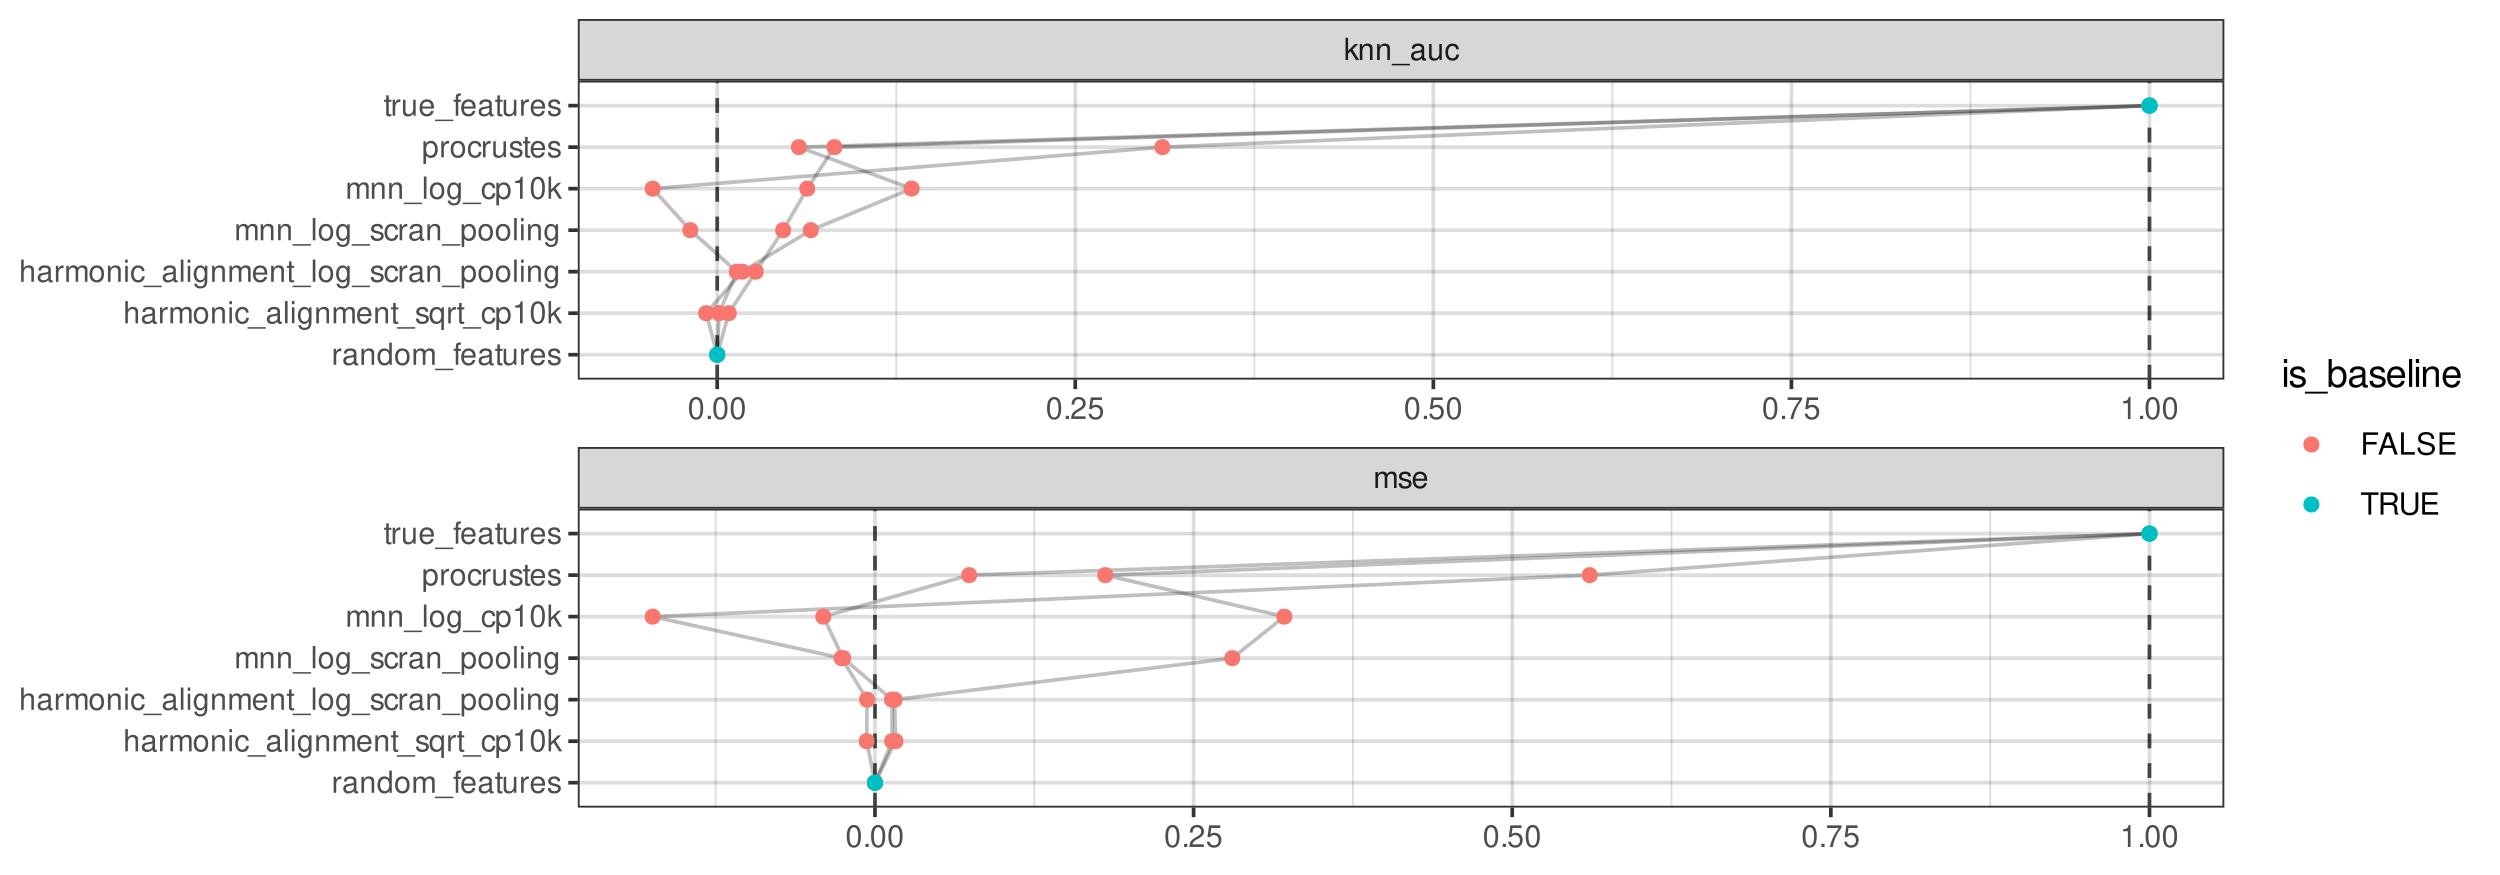 <?xml version="1.0" encoding="UTF-8"?>
<svg xmlns="http://www.w3.org/2000/svg" xmlns:xlink="http://www.w3.org/1999/xlink" width="720pt" height="252pt" viewBox="0 0 720 252" version="1.1">
<defs>
<g>
<symbol overflow="visible" id="glyph0-0">
<path style="stroke:none;" d=""/>
</symbol>
<symbol overflow="visible" id="glyph0-1">
<path style="stroke:none;" d="M 0.609 -4.609 L 0.609 0 L 1.359 0 L 1.359 -2.891 C 1.359 -3.562 1.844 -4.094 2.438 -4.094 C 2.984 -4.094 3.297 -3.766 3.297 -3.172 L 3.297 0 L 4.031 0 L 4.031 -2.891 C 4.031 -3.562 4.516 -4.094 5.109 -4.094 C 5.641 -4.094 5.969 -3.75 5.969 -3.172 L 5.969 0 L 6.703 0 L 6.703 -3.453 C 6.703 -4.281 6.234 -4.734 5.359 -4.734 C 4.75 -4.734 4.375 -4.562 3.953 -4.031 C 3.672 -4.531 3.312 -4.734 2.703 -4.734 C 2.094 -4.734 1.688 -4.516 1.297 -3.953 L 1.297 -4.609 Z M 0.609 -4.609 "/>
</symbol>
<symbol overflow="visible" id="glyph0-2">
<path style="stroke:none;" d="M 3.859 -3.328 C 3.844 -4.234 3.25 -4.734 2.188 -4.734 C 1.109 -4.734 0.406 -4.188 0.406 -3.328 C 0.406 -2.609 0.781 -2.266 1.875 -2 L 2.562 -1.844 C 3.062 -1.719 3.266 -1.531 3.266 -1.203 C 3.266 -0.766 2.844 -0.469 2.203 -0.469 C 1.797 -0.469 1.469 -0.594 1.281 -0.781 C 1.172 -0.922 1.125 -1.047 1.078 -1.375 L 0.297 -1.375 C 0.328 -0.312 0.938 0.203 2.141 0.203 C 3.297 0.203 4.031 -0.375 4.031 -1.266 C 4.031 -1.938 3.656 -2.328 2.734 -2.547 L 2.031 -2.703 C 1.438 -2.844 1.172 -3.047 1.172 -3.375 C 1.172 -3.797 1.562 -4.062 2.156 -4.062 C 2.75 -4.062 3.062 -3.812 3.078 -3.328 Z M 3.859 -3.328 "/>
</symbol>
<symbol overflow="visible" id="glyph0-3">
<path style="stroke:none;" d="M 4.516 -2.062 C 4.516 -2.766 4.453 -3.188 4.328 -3.531 C 4.031 -4.281 3.328 -4.734 2.469 -4.734 C 1.172 -4.734 0.359 -3.766 0.359 -2.25 C 0.359 -0.719 1.141 0.203 2.453 0.203 C 3.5 0.203 4.234 -0.391 4.422 -1.406 L 3.672 -1.406 C 3.469 -0.797 3.062 -0.469 2.469 -0.469 C 2 -0.469 1.609 -0.688 1.359 -1.078 C 1.188 -1.344 1.125 -1.594 1.125 -2.062 Z M 1.141 -2.656 C 1.203 -3.516 1.719 -4.062 2.453 -4.062 C 3.203 -4.062 3.719 -3.484 3.719 -2.656 Z M 1.141 -2.656 "/>
</symbol>
<symbol overflow="visible" id="glyph0-4">
<path style="stroke:none;" d="M 1.234 -6.406 L 0.516 -6.406 L 0.516 0 L 1.234 0 L 1.234 -1.797 L 1.953 -2.5 L 3.516 0 L 4.422 0 L 2.531 -3.016 L 4.141 -4.609 L 3.188 -4.609 L 1.234 -2.656 Z M 1.234 -6.406 "/>
</symbol>
<symbol overflow="visible" id="glyph0-5">
<path style="stroke:none;" d="M 0.609 -4.609 L 0.609 0 L 1.359 0 L 1.359 -2.547 C 1.359 -3.484 1.844 -4.094 2.609 -4.094 C 3.188 -4.094 3.547 -3.75 3.547 -3.188 L 3.547 0 L 4.281 0 L 4.281 -3.484 C 4.281 -4.25 3.719 -4.734 2.828 -4.734 C 2.141 -4.734 1.703 -4.484 1.297 -3.828 L 1.297 -4.609 Z M 0.609 -4.609 "/>
</symbol>
<symbol overflow="visible" id="glyph0-6">
<path style="stroke:none;" d="M 5.078 1.109 L -0.188 1.109 L -0.188 1.547 L 5.078 1.547 Z M 5.078 1.109 "/>
</symbol>
<symbol overflow="visible" id="glyph0-7">
<path style="stroke:none;" d="M 4.703 -0.438 C 4.625 -0.406 4.594 -0.406 4.547 -0.406 C 4.297 -0.406 4.156 -0.547 4.156 -0.781 L 4.156 -3.484 C 4.156 -4.297 3.547 -4.734 2.422 -4.734 C 1.734 -4.734 1.203 -4.547 0.891 -4.203 C 0.672 -3.969 0.594 -3.703 0.578 -3.25 L 1.312 -3.25 C 1.375 -3.812 1.703 -4.062 2.391 -4.062 C 3.062 -4.062 3.422 -3.812 3.422 -3.375 L 3.422 -3.188 C 3.406 -2.875 3.25 -2.75 2.656 -2.672 C 1.625 -2.547 1.453 -2.5 1.172 -2.391 C 0.641 -2.156 0.375 -1.766 0.375 -1.156 C 0.375 -0.328 0.953 0.203 1.875 0.203 C 2.469 0.203 2.922 0 3.453 -0.469 C 3.5 0 3.734 0.203 4.203 0.203 C 4.359 0.203 4.453 0.188 4.703 0.125 Z M 3.422 -1.453 C 3.422 -1.203 3.359 -1.062 3.125 -0.859 C 2.828 -0.578 2.469 -0.438 2.047 -0.438 C 1.469 -0.438 1.141 -0.719 1.141 -1.172 C 1.141 -1.656 1.453 -1.906 2.25 -2.016 C 3.031 -2.125 3.172 -2.156 3.422 -2.281 Z M 3.422 -1.453 "/>
</symbol>
<symbol overflow="visible" id="glyph0-8">
<path style="stroke:none;" d="M 4.234 0 L 4.234 -4.609 L 3.516 -4.609 L 3.516 -2 C 3.516 -1.062 3.016 -0.438 2.25 -0.438 C 1.672 -0.438 1.297 -0.797 1.297 -1.344 L 1.297 -4.609 L 0.578 -4.609 L 0.578 -1.062 C 0.578 -0.297 1.141 0.203 2.047 0.203 C 2.719 0.203 3.156 -0.031 3.578 -0.641 L 3.578 0 Z M 4.234 0 "/>
</symbol>
<symbol overflow="visible" id="glyph0-9">
<path style="stroke:none;" d="M 4.141 -3.062 C 4.109 -3.516 4.016 -3.797 3.828 -4.062 C 3.516 -4.484 2.969 -4.734 2.328 -4.734 C 1.078 -4.734 0.266 -3.75 0.266 -2.219 C 0.266 -0.734 1.062 0.203 2.312 0.203 C 3.406 0.203 4.109 -0.453 4.203 -1.578 L 3.453 -1.578 C 3.328 -0.844 2.953 -0.469 2.328 -0.469 C 1.516 -0.469 1.031 -1.141 1.031 -2.219 C 1.031 -3.375 1.516 -4.062 2.312 -4.062 C 2.922 -4.062 3.312 -3.703 3.406 -3.062 Z M 4.141 -3.062 "/>
</symbol>
<symbol overflow="visible" id="glyph0-10">
<path style="stroke:none;" d="M 2.422 -6.359 C 1.844 -6.359 1.312 -6.094 0.984 -5.672 C 0.578 -5.109 0.375 -4.25 0.375 -3.078 C 0.375 -0.938 1.078 0.203 2.422 0.203 C 3.734 0.203 4.453 -0.938 4.453 -3.031 C 4.453 -4.25 4.266 -5.078 3.859 -5.672 C 3.531 -6.109 3.016 -6.359 2.422 -6.359 Z M 2.422 -5.672 C 3.25 -5.672 3.672 -4.828 3.672 -3.094 C 3.672 -1.281 3.266 -0.438 2.406 -0.438 C 1.578 -0.438 1.172 -1.312 1.172 -3.062 C 1.172 -4.828 1.578 -5.672 2.422 -5.672 Z M 2.422 -5.672 "/>
</symbol>
<symbol overflow="visible" id="glyph0-11">
<path style="stroke:none;" d="M 1.688 -0.922 L 0.766 -0.922 L 0.766 0 L 1.688 0 Z M 1.688 -0.922 "/>
</symbol>
<symbol overflow="visible" id="glyph0-12">
<path style="stroke:none;" d="M 4.453 -0.766 L 1.172 -0.766 C 1.25 -1.297 1.531 -1.625 2.297 -2.094 L 3.172 -2.594 C 4.047 -3.062 4.5 -3.719 4.5 -4.5 C 4.5 -5.031 4.281 -5.531 3.922 -5.875 C 3.547 -6.203 3.094 -6.359 2.5 -6.359 C 1.703 -6.359 1.125 -6.078 0.781 -5.531 C 0.547 -5.203 0.453 -4.797 0.438 -4.156 L 1.219 -4.156 C 1.234 -4.594 1.297 -4.844 1.406 -5.062 C 1.594 -5.438 2 -5.688 2.469 -5.688 C 3.172 -5.688 3.703 -5.172 3.703 -4.484 C 3.703 -3.969 3.406 -3.531 2.859 -3.219 L 2.047 -2.75 C 0.75 -2 0.375 -1.406 0.297 -0.016 L 4.453 -0.016 Z M 4.453 -0.766 "/>
</symbol>
<symbol overflow="visible" id="glyph0-13">
<path style="stroke:none;" d="M 4.188 -6.234 L 0.969 -6.234 L 0.5 -2.844 L 1.219 -2.844 C 1.578 -3.266 1.875 -3.422 2.359 -3.422 C 3.203 -3.422 3.719 -2.844 3.719 -1.922 C 3.719 -1.031 3.203 -0.484 2.359 -0.484 C 1.688 -0.484 1.266 -0.828 1.078 -1.531 L 0.312 -1.531 C 0.406 -1.016 0.5 -0.781 0.688 -0.547 C 1.031 -0.078 1.672 0.203 2.375 0.203 C 3.641 0.203 4.516 -0.719 4.516 -2.031 C 4.516 -3.266 3.688 -4.109 2.5 -4.109 C 2.062 -4.109 1.703 -4 1.344 -3.734 L 1.594 -5.469 L 4.188 -5.469 Z M 4.188 -6.234 "/>
</symbol>
<symbol overflow="visible" id="glyph0-14">
<path style="stroke:none;" d="M 4.578 -6.234 L 0.406 -6.234 L 0.406 -5.469 L 3.781 -5.469 C 2.281 -3.359 1.688 -2.047 1.219 0 L 2.047 0 C 2.391 -2 3.172 -3.719 4.578 -5.594 Z M 4.578 -6.234 "/>
</symbol>
<symbol overflow="visible" id="glyph0-15">
<path style="stroke:none;" d="M 2.281 -4.531 L 2.281 0 L 3.047 0 L 3.047 -6.359 L 2.547 -6.359 C 2.266 -5.391 2.094 -5.25 0.891 -5.094 L 0.891 -4.531 Z M 2.281 -4.531 "/>
</symbol>
<symbol overflow="visible" id="glyph0-16">
<path style="stroke:none;" d="M 0.609 -4.609 L 0.609 0 L 1.344 0 L 1.344 -2.391 C 1.359 -3.5 1.812 -4 2.828 -3.969 L 2.828 -4.719 C 2.703 -4.734 2.625 -4.734 2.547 -4.734 C 2.062 -4.734 1.703 -4.453 1.281 -3.781 L 1.281 -4.609 Z M 0.609 -4.609 "/>
</symbol>
<symbol overflow="visible" id="glyph0-17">
<path style="stroke:none;" d="M 4.359 -6.406 L 3.625 -6.406 L 3.625 -4.031 C 3.312 -4.5 2.828 -4.734 2.203 -4.734 C 1.016 -4.734 0.234 -3.781 0.234 -2.312 C 0.234 -0.75 0.984 0.203 2.234 0.203 C 2.875 0.203 3.312 -0.031 3.703 -0.609 L 3.703 0 L 4.359 0 Z M 2.328 -4.062 C 3.125 -4.062 3.625 -3.359 3.625 -2.25 C 3.625 -1.188 3.109 -0.484 2.344 -0.484 C 1.531 -0.484 1 -1.203 1 -2.266 C 1 -3.344 1.531 -4.062 2.328 -4.062 Z M 2.328 -4.062 "/>
</symbol>
<symbol overflow="visible" id="glyph0-18">
<path style="stroke:none;" d="M 2.391 -4.734 C 1.094 -4.734 0.312 -3.812 0.312 -2.266 C 0.312 -0.719 1.094 0.203 2.406 0.203 C 3.703 0.203 4.484 -0.719 4.484 -2.234 C 4.484 -3.828 3.734 -4.734 2.391 -4.734 Z M 2.406 -4.062 C 3.234 -4.062 3.719 -3.391 3.719 -2.25 C 3.719 -1.156 3.203 -0.469 2.406 -0.469 C 1.578 -0.469 1.078 -1.156 1.078 -2.266 C 1.078 -3.391 1.578 -4.062 2.406 -4.062 Z M 2.406 -4.062 "/>
</symbol>
<symbol overflow="visible" id="glyph0-19">
<path style="stroke:none;" d="M 2.266 -4.609 L 1.5 -4.609 L 1.5 -5.328 C 1.5 -5.641 1.672 -5.797 2.016 -5.797 C 2.078 -5.797 2.109 -5.797 2.266 -5.781 L 2.266 -6.391 C 2.109 -6.438 2 -6.438 1.859 -6.438 C 1.172 -6.438 0.781 -6.047 0.781 -5.391 L 0.781 -4.609 L 0.156 -4.609 L 0.156 -4.016 L 0.781 -4.016 L 0.781 0 L 1.5 0 L 1.5 -4.016 L 2.266 -4.016 Z M 2.266 -4.609 "/>
</symbol>
<symbol overflow="visible" id="glyph0-20">
<path style="stroke:none;" d="M 2.234 -4.609 L 1.484 -4.609 L 1.484 -5.875 L 0.75 -5.875 L 0.75 -4.609 L 0.125 -4.609 L 0.125 -4.016 L 0.75 -4.016 L 0.75 -0.531 C 0.75 -0.047 1.062 0.203 1.641 0.203 C 1.828 0.203 1.984 0.188 2.234 0.141 L 2.234 -0.469 C 2.125 -0.453 2.031 -0.438 1.875 -0.438 C 1.562 -0.438 1.484 -0.531 1.484 -0.859 L 1.484 -4.016 L 2.234 -4.016 Z M 2.234 -4.609 "/>
</symbol>
<symbol overflow="visible" id="glyph0-21">
<path style="stroke:none;" d="M 0.609 -6.406 L 0.609 0 L 1.344 0 L 1.344 -2.547 C 1.344 -3.484 1.844 -4.094 2.594 -4.094 C 2.844 -4.094 3.062 -4.031 3.25 -3.891 C 3.453 -3.734 3.547 -3.516 3.547 -3.188 L 3.547 0 L 4.281 0 L 4.281 -3.484 C 4.281 -4.25 3.719 -4.734 2.828 -4.734 C 2.172 -4.734 1.781 -4.547 1.344 -3.969 L 1.344 -6.406 Z M 0.609 -6.406 "/>
</symbol>
<symbol overflow="visible" id="glyph0-22">
<path style="stroke:none;" d="M 1.312 -4.609 L 0.594 -4.609 L 0.594 0 L 1.312 0 Z M 1.312 -6.406 L 0.578 -6.406 L 0.578 -5.484 L 1.312 -5.484 Z M 1.312 -6.406 "/>
</symbol>
<symbol overflow="visible" id="glyph0-23">
<path style="stroke:none;" d="M 1.344 -6.406 L 0.594 -6.406 L 0.594 0 L 1.344 0 Z M 1.344 -6.406 "/>
</symbol>
<symbol overflow="visible" id="glyph0-24">
<path style="stroke:none;" d="M 3.547 -4.609 L 3.547 -3.938 C 3.188 -4.5 2.781 -4.734 2.203 -4.734 C 1.078 -4.734 0.312 -3.703 0.312 -2.219 C 0.312 -1.453 0.5 -0.891 0.891 -0.422 C 1.234 -0.016 1.672 0.203 2.141 0.203 C 2.703 0.203 3.094 -0.047 3.484 -0.625 L 3.484 -0.391 C 3.484 0.844 3.141 1.297 2.219 1.297 C 1.594 1.297 1.281 1.062 1.203 0.531 L 0.453 0.531 C 0.531 1.375 1.203 1.922 2.203 1.922 C 2.891 1.922 3.453 1.703 3.75 1.328 C 4.094 0.891 4.234 0.328 4.234 -0.75 L 4.234 -4.609 Z M 2.266 -4.062 C 3.047 -4.062 3.484 -3.406 3.484 -2.25 C 3.484 -1.125 3.031 -0.469 2.266 -0.469 C 1.516 -0.469 1.078 -1.141 1.078 -2.266 C 1.078 -3.391 1.516 -4.062 2.266 -4.062 Z M 2.266 -4.062 "/>
</symbol>
<symbol overflow="visible" id="glyph0-25">
<path style="stroke:none;" d="M 4.359 1.922 L 4.359 -4.609 L 3.703 -4.609 L 3.703 -4 C 3.359 -4.484 2.844 -4.734 2.234 -4.734 C 1.016 -4.734 0.234 -3.75 0.234 -2.219 C 0.234 -0.719 0.969 0.203 2.203 0.203 C 2.844 0.203 3.281 -0.031 3.625 -0.531 L 3.625 1.922 Z M 2.344 -4.062 C 3.125 -4.062 3.625 -3.359 3.625 -2.25 C 3.625 -1.188 3.109 -0.484 2.344 -0.484 C 1.531 -0.484 1 -1.203 1 -2.266 C 1 -3.344 1.531 -4.062 2.344 -4.062 Z M 2.344 -4.062 "/>
</symbol>
<symbol overflow="visible" id="glyph0-26">
<path style="stroke:none;" d="M 0.469 1.922 L 1.219 1.922 L 1.219 -0.484 C 1.594 -0.016 2.031 0.203 2.625 0.203 C 3.828 0.203 4.594 -0.75 4.594 -2.219 C 4.594 -3.781 3.844 -4.734 2.625 -4.734 C 2 -4.734 1.5 -4.453 1.156 -3.922 L 1.156 -4.609 L 0.469 -4.609 Z M 2.5 -4.062 C 3.312 -4.062 3.828 -3.344 3.828 -2.25 C 3.828 -1.203 3.297 -0.484 2.5 -0.484 C 1.719 -0.484 1.219 -1.188 1.219 -2.266 C 1.219 -3.359 1.719 -4.062 2.5 -4.062 Z M 2.5 -4.062 "/>
</symbol>
<symbol overflow="visible" id="glyph0-27">
<path style="stroke:none;" d="M 1.609 -2.922 L 4.672 -2.922 L 4.672 -3.641 L 1.609 -3.641 L 1.609 -5.688 L 5.094 -5.688 L 5.094 -6.406 L 0.797 -6.406 L 0.797 0 L 1.609 0 Z M 1.609 -2.922 "/>
</symbol>
<symbol overflow="visible" id="glyph0-28">
<path style="stroke:none;" d="M 4.172 -1.922 L 4.828 0 L 5.75 0 L 3.5 -6.406 L 2.438 -6.406 L 0.156 0 L 1.016 0 L 1.703 -1.922 Z M 3.938 -2.609 L 1.906 -2.609 L 2.953 -5.531 Z M 3.938 -2.609 "/>
</symbol>
<symbol overflow="visible" id="glyph0-29">
<path style="stroke:none;" d="M 1.516 -6.406 L 0.703 -6.406 L 0.703 0 L 4.688 0 L 4.688 -0.719 L 1.516 -0.719 Z M 1.516 -6.406 "/>
</symbol>
<symbol overflow="visible" id="glyph0-30">
<path style="stroke:none;" d="M 5.25 -4.531 C 5.25 -4.969 5.219 -5.094 5.078 -5.391 C 4.719 -6.125 3.969 -6.516 2.891 -6.516 C 1.484 -6.516 0.609 -5.797 0.609 -4.641 C 0.609 -3.859 1.031 -3.359 1.875 -3.141 L 3.469 -2.719 C 4.281 -2.5 4.641 -2.188 4.641 -1.688 C 4.641 -1.344 4.453 -0.984 4.188 -0.797 C 3.938 -0.609 3.531 -0.516 3.016 -0.516 C 2.312 -0.516 1.844 -0.688 1.531 -1.062 C 1.297 -1.344 1.188 -1.641 1.203 -2.047 L 0.422 -2.047 C 0.438 -1.453 0.547 -1.062 0.797 -0.719 C 1.234 -0.109 1.984 0.203 2.953 0.203 C 3.719 0.203 4.344 0.031 4.766 -0.297 C 5.188 -0.641 5.469 -1.203 5.469 -1.766 C 5.469 -2.547 4.969 -3.125 4.094 -3.375 L 2.484 -3.797 C 1.719 -4.016 1.438 -4.25 1.438 -4.75 C 1.438 -5.406 2 -5.828 2.875 -5.828 C 3.891 -5.828 4.453 -5.375 4.469 -4.531 Z M 5.25 -4.531 "/>
</symbol>
<symbol overflow="visible" id="glyph0-31">
<path style="stroke:none;" d="M 1.609 -2.922 L 5.109 -2.922 L 5.109 -3.641 L 1.609 -3.641 L 1.609 -5.688 L 5.234 -5.688 L 5.234 -6.406 L 0.797 -6.406 L 0.797 0 L 5.391 0 L 5.391 -0.719 L 1.609 -0.719 Z M 1.609 -2.922 "/>
</symbol>
<symbol overflow="visible" id="glyph0-32">
<path style="stroke:none;" d="M 3.109 -5.688 L 5.219 -5.688 L 5.219 -6.406 L 0.188 -6.406 L 0.188 -5.688 L 2.297 -5.688 L 2.297 0 L 3.109 0 Z M 3.109 -5.688 "/>
</symbol>
<symbol overflow="visible" id="glyph0-33">
<path style="stroke:none;" d="M 1.641 -2.766 L 3.75 -2.766 C 4.484 -2.766 4.797 -2.406 4.797 -1.625 L 4.797 -1.047 C 4.797 -0.656 4.859 -0.266 4.984 0 L 5.969 0 L 5.969 -0.203 C 5.672 -0.406 5.609 -0.641 5.594 -1.5 C 5.578 -2.547 5.406 -2.875 4.719 -3.172 C 5.438 -3.531 5.734 -3.953 5.734 -4.703 C 5.734 -5.812 5.047 -6.406 3.781 -6.406 L 0.812 -6.406 L 0.812 0 L 1.641 0 Z M 1.641 -3.484 L 1.641 -5.688 L 3.609 -5.688 C 4.078 -5.688 4.344 -5.625 4.547 -5.438 C 4.766 -5.266 4.875 -4.969 4.875 -4.594 C 4.875 -3.828 4.484 -3.484 3.609 -3.484 Z M 1.641 -3.484 "/>
</symbol>
<symbol overflow="visible" id="glyph0-34">
<path style="stroke:none;" d="M 4.859 -6.406 L 4.859 -1.906 C 4.859 -1.047 4.234 -0.516 3.203 -0.516 C 2.734 -0.516 2.344 -0.641 2.031 -0.859 C 1.719 -1.094 1.562 -1.422 1.562 -1.906 L 1.562 -6.406 L 0.75 -6.406 L 0.75 -1.906 C 0.75 -0.609 1.688 0.203 3.203 0.203 C 4.703 0.203 5.672 -0.625 5.672 -1.906 L 5.672 -6.406 Z M 4.859 -6.406 "/>
</symbol>
<symbol overflow="visible" id="glyph1-0">
<path style="stroke:none;" d=""/>
</symbol>
<symbol overflow="visible" id="glyph1-1">
<path style="stroke:none;" d="M 1.656 -5.766 L 0.734 -5.766 L 0.734 0 L 1.656 0 Z M 1.656 -8.016 L 0.719 -8.016 L 0.719 -6.859 L 1.656 -6.859 Z M 1.656 -8.016 "/>
</symbol>
<symbol overflow="visible" id="glyph1-2">
<path style="stroke:none;" d="M 4.812 -4.156 C 4.812 -5.297 4.062 -5.922 2.734 -5.922 C 1.391 -5.922 0.516 -5.234 0.516 -4.172 C 0.516 -3.266 0.984 -2.844 2.344 -2.516 L 3.203 -2.297 C 3.844 -2.141 4.094 -1.906 4.094 -1.5 C 4.094 -0.953 3.547 -0.594 2.75 -0.594 C 2.25 -0.594 1.844 -0.734 1.609 -0.984 C 1.469 -1.141 1.391 -1.312 1.344 -1.719 L 0.375 -1.719 C 0.422 -0.391 1.172 0.25 2.672 0.25 C 4.125 0.25 5.047 -0.469 5.047 -1.578 C 5.047 -2.438 4.562 -2.906 3.422 -3.172 L 2.547 -3.391 C 1.797 -3.562 1.469 -3.812 1.469 -4.219 C 1.469 -4.75 1.953 -5.078 2.688 -5.078 C 3.438 -5.078 3.828 -4.766 3.844 -4.156 Z M 4.812 -4.156 "/>
</symbol>
<symbol overflow="visible" id="glyph1-3">
<path style="stroke:none;" d="M 6.359 1.391 L -0.234 1.391 L -0.234 1.938 L 6.359 1.938 Z M 6.359 1.391 "/>
</symbol>
<symbol overflow="visible" id="glyph1-4">
<path style="stroke:none;" d="M 0.594 -8.016 L 0.594 0 L 1.422 0 L 1.422 -0.734 C 1.859 -0.062 2.438 0.25 3.25 0.25 C 4.766 0.25 5.75 -0.984 5.75 -2.906 C 5.75 -4.781 4.812 -5.922 3.281 -5.922 C 2.5 -5.922 1.938 -5.625 1.5 -4.984 L 1.5 -8.016 Z M 3.109 -5.078 C 4.141 -5.078 4.797 -4.188 4.797 -2.812 C 4.797 -1.5 4.109 -0.609 3.109 -0.609 C 2.141 -0.609 1.5 -1.484 1.5 -2.844 C 1.5 -4.188 2.141 -5.078 3.109 -5.078 Z M 3.109 -5.078 "/>
</symbol>
<symbol overflow="visible" id="glyph1-5">
<path style="stroke:none;" d="M 5.891 -0.531 C 5.781 -0.516 5.734 -0.516 5.688 -0.516 C 5.375 -0.516 5.188 -0.688 5.188 -0.969 L 5.188 -4.359 C 5.188 -5.375 4.438 -5.922 3.031 -5.922 C 2.172 -5.922 1.5 -5.688 1.109 -5.266 C 0.844 -4.969 0.734 -4.625 0.719 -4.062 L 1.641 -4.062 C 1.719 -4.766 2.141 -5.078 2.984 -5.078 C 3.828 -5.078 4.281 -4.781 4.281 -4.219 L 4.281 -3.984 C 4.266 -3.594 4.062 -3.438 3.328 -3.344 C 2.031 -3.172 1.828 -3.141 1.469 -2.984 C 0.797 -2.703 0.469 -2.203 0.469 -1.453 C 0.469 -0.406 1.188 0.25 2.359 0.25 C 3.078 0.25 3.656 0 4.312 -0.594 C 4.375 0 4.656 0.25 5.266 0.25 C 5.453 0.25 5.578 0.234 5.891 0.156 Z M 4.281 -1.812 C 4.281 -1.5 4.188 -1.312 3.922 -1.062 C 3.547 -0.719 3.094 -0.547 2.547 -0.547 C 1.844 -0.547 1.422 -0.891 1.422 -1.469 C 1.422 -2.078 1.812 -2.391 2.812 -2.531 C 3.781 -2.656 3.969 -2.703 4.281 -2.844 Z M 4.281 -1.812 "/>
</symbol>
<symbol overflow="visible" id="glyph1-6">
<path style="stroke:none;" d="M 5.641 -2.578 C 5.641 -3.453 5.578 -3.984 5.406 -4.406 C 5.031 -5.359 4.156 -5.922 3.078 -5.922 C 1.469 -5.922 0.438 -4.703 0.438 -2.812 C 0.438 -0.906 1.438 0.25 3.062 0.25 C 4.375 0.25 5.297 -0.5 5.516 -1.75 L 4.594 -1.75 C 4.344 -0.984 3.828 -0.594 3.094 -0.594 C 2.516 -0.594 2.016 -0.859 1.703 -1.344 C 1.484 -1.672 1.406 -2 1.391 -2.578 Z M 1.422 -3.328 C 1.5 -4.391 2.141 -5.078 3.062 -5.078 C 4 -5.078 4.656 -4.359 4.656 -3.328 Z M 1.422 -3.328 "/>
</symbol>
<symbol overflow="visible" id="glyph1-7">
<path style="stroke:none;" d="M 1.672 -8.016 L 0.75 -8.016 L 0.75 0 L 1.672 0 Z M 1.672 -8.016 "/>
</symbol>
<symbol overflow="visible" id="glyph1-8">
<path style="stroke:none;" d="M 0.766 -5.766 L 0.766 0 L 1.688 0 L 1.688 -3.172 C 1.688 -4.359 2.312 -5.125 3.25 -5.125 C 3.984 -5.125 4.438 -4.688 4.438 -4 L 4.438 0 L 5.359 0 L 5.359 -4.359 C 5.359 -5.312 4.641 -5.922 3.531 -5.922 C 2.672 -5.922 2.125 -5.594 1.609 -4.797 L 1.609 -5.766 Z M 0.766 -5.766 "/>
</symbol>
</g>
<clipPath id="clip1">
  <path d="M 257 23.246 L 259 23.246 L 259 109.328 L 257 109.328 Z M 257 23.246 "/>
</clipPath>
<clipPath id="clip2">
  <path d="M 360 23.246 L 362 23.246 L 362 109.328 L 360 109.328 Z M 360 23.246 "/>
</clipPath>
<clipPath id="clip3">
  <path d="M 464 23.246 L 465 23.246 L 465 109.328 L 464 109.328 Z M 464 23.246 "/>
</clipPath>
<clipPath id="clip4">
  <path d="M 567 23.246 L 568 23.246 L 568 109.328 L 567 109.328 Z M 567 23.246 "/>
</clipPath>
<clipPath id="clip5">
  <path d="M 166.41 101 L 640.602 101 L 640.602 103 L 166.41 103 Z M 166.41 101 "/>
</clipPath>
<clipPath id="clip6">
  <path d="M 166.41 89 L 640.602 89 L 640.602 91 L 166.41 91 Z M 166.41 89 "/>
</clipPath>
<clipPath id="clip7">
  <path d="M 166.41 77 L 640.602 77 L 640.602 79 L 166.41 79 Z M 166.41 77 "/>
</clipPath>
<clipPath id="clip8">
  <path d="M 166.41 65 L 640.602 65 L 640.602 67 L 166.41 67 Z M 166.41 65 "/>
</clipPath>
<clipPath id="clip9">
  <path d="M 166.41 53 L 640.602 53 L 640.602 55 L 166.41 55 Z M 166.41 53 "/>
</clipPath>
<clipPath id="clip10">
  <path d="M 166.41 41 L 640.602 41 L 640.602 43 L 166.41 43 Z M 166.41 41 "/>
</clipPath>
<clipPath id="clip11">
  <path d="M 166.41 29 L 640.602 29 L 640.602 31 L 166.41 31 Z M 166.41 29 "/>
</clipPath>
<clipPath id="clip12">
  <path d="M 206 23.246 L 208 23.246 L 208 109.328 L 206 109.328 Z M 206 23.246 "/>
</clipPath>
<clipPath id="clip13">
  <path d="M 309 23.246 L 311 23.246 L 311 109.328 L 309 109.328 Z M 309 23.246 "/>
</clipPath>
<clipPath id="clip14">
  <path d="M 412 23.246 L 414 23.246 L 414 109.328 L 412 109.328 Z M 412 23.246 "/>
</clipPath>
<clipPath id="clip15">
  <path d="M 515 23.246 L 517 23.246 L 517 109.328 L 515 109.328 Z M 515 23.246 "/>
</clipPath>
<clipPath id="clip16">
  <path d="M 618 23.246 L 620 23.246 L 620 109.328 L 618 109.328 Z M 618 23.246 "/>
</clipPath>
<clipPath id="clip17">
  <path d="M 206 23.246 L 208 23.246 L 208 109.328 L 206 109.328 Z M 206 23.246 "/>
</clipPath>
<clipPath id="clip18">
  <path d="M 618 23.246 L 620 23.246 L 620 109.328 L 618 109.328 Z M 618 23.246 "/>
</clipPath>
<clipPath id="clip19">
  <path d="M 166.41 23.246 L 640.602 23.246 L 640.602 109.328 L 166.41 109.328 Z M 166.41 23.246 "/>
</clipPath>
<clipPath id="clip20">
  <path d="M 205 146.508 L 207 146.508 L 207 232.59 L 205 232.59 Z M 205 146.508 "/>
</clipPath>
<clipPath id="clip21">
  <path d="M 297 146.508 L 299 146.508 L 299 232.59 L 297 232.59 Z M 297 146.508 "/>
</clipPath>
<clipPath id="clip22">
  <path d="M 389 146.508 L 390 146.508 L 390 232.59 L 389 232.59 Z M 389 146.508 "/>
</clipPath>
<clipPath id="clip23">
  <path d="M 481 146.508 L 482 146.508 L 482 232.59 L 481 232.59 Z M 481 146.508 "/>
</clipPath>
<clipPath id="clip24">
  <path d="M 572 146.508 L 574 146.508 L 574 232.59 L 572 232.59 Z M 572 146.508 "/>
</clipPath>
<clipPath id="clip25">
  <path d="M 166.41 224 L 640.602 224 L 640.602 226 L 166.41 226 Z M 166.41 224 "/>
</clipPath>
<clipPath id="clip26">
  <path d="M 166.41 212 L 640.602 212 L 640.602 214 L 166.41 214 Z M 166.41 212 "/>
</clipPath>
<clipPath id="clip27">
  <path d="M 166.41 200 L 640.602 200 L 640.602 203 L 166.41 203 Z M 166.41 200 "/>
</clipPath>
<clipPath id="clip28">
  <path d="M 166.41 189 L 640.602 189 L 640.602 191 L 166.41 191 Z M 166.41 189 "/>
</clipPath>
<clipPath id="clip29">
  <path d="M 166.41 177 L 640.602 177 L 640.602 179 L 166.41 179 Z M 166.41 177 "/>
</clipPath>
<clipPath id="clip30">
  <path d="M 166.41 165 L 640.602 165 L 640.602 167 L 166.41 167 Z M 166.41 165 "/>
</clipPath>
<clipPath id="clip31">
  <path d="M 166.41 153 L 640.602 153 L 640.602 155 L 166.41 155 Z M 166.41 153 "/>
</clipPath>
<clipPath id="clip32">
  <path d="M 251 146.508 L 253 146.508 L 253 232.59 L 251 232.59 Z M 251 146.508 "/>
</clipPath>
<clipPath id="clip33">
  <path d="M 343 146.508 L 345 146.508 L 345 232.59 L 343 232.59 Z M 343 146.508 "/>
</clipPath>
<clipPath id="clip34">
  <path d="M 434 146.508 L 437 146.508 L 437 232.59 L 434 232.59 Z M 434 146.508 "/>
</clipPath>
<clipPath id="clip35">
  <path d="M 526 146.508 L 528 146.508 L 528 232.59 L 526 232.59 Z M 526 146.508 "/>
</clipPath>
<clipPath id="clip36">
  <path d="M 618 146.508 L 620 146.508 L 620 232.59 L 618 232.59 Z M 618 146.508 "/>
</clipPath>
<clipPath id="clip37">
  <path d="M 251 146.508 L 253 146.508 L 253 232.59 L 251 232.59 Z M 251 146.508 "/>
</clipPath>
<clipPath id="clip38">
  <path d="M 618 146.508 L 620 146.508 L 620 232.59 L 618 232.59 Z M 618 146.508 "/>
</clipPath>
<clipPath id="clip39">
  <path d="M 166.41 146.508 L 640.602 146.508 L 640.602 232.59 L 166.41 232.59 Z M 166.41 146.508 "/>
</clipPath>
<clipPath id="clip40">
  <path d="M 166.41 128.738 L 640.602 128.738 L 640.602 146.504 L 166.41 146.504 Z M 166.41 128.738 "/>
</clipPath>
<clipPath id="clip41">
  <path d="M 166.41 5.48 L 640.602 5.48 L 640.602 23.246 L 166.41 23.246 Z M 166.41 5.48 "/>
</clipPath>
</defs>
<g id="surface16">
<g clip-path="url(#clip1)" clip-rule="nonzero">
<path style="fill:none;stroke-width:0.533;stroke-linecap:butt;stroke-linejoin:round;stroke:rgb(0%,0%,0%);stroke-opacity:0.133;stroke-miterlimit:10;" d="M 258.117 109.328 L 258.117 23.246 "/>
</g>
<g clip-path="url(#clip2)" clip-rule="nonzero">
<path style="fill:none;stroke-width:0.533;stroke-linecap:butt;stroke-linejoin:round;stroke:rgb(0%,0%,0%);stroke-opacity:0.133;stroke-miterlimit:10;" d="M 361.242 109.328 L 361.242 23.246 "/>
</g>
<g clip-path="url(#clip3)" clip-rule="nonzero">
<path style="fill:none;stroke-width:0.533;stroke-linecap:butt;stroke-linejoin:round;stroke:rgb(0%,0%,0%);stroke-opacity:0.133;stroke-miterlimit:10;" d="M 464.363 109.328 L 464.363 23.246 "/>
</g>
<g clip-path="url(#clip4)" clip-rule="nonzero">
<path style="fill:none;stroke-width:0.533;stroke-linecap:butt;stroke-linejoin:round;stroke:rgb(0%,0%,0%);stroke-opacity:0.133;stroke-miterlimit:10;" d="M 567.488 109.328 L 567.488 23.246 "/>
</g>
<g clip-path="url(#clip5)" clip-rule="nonzero">
<path style="fill:none;stroke-width:1.067;stroke-linecap:butt;stroke-linejoin:round;stroke:rgb(0%,0%,0%);stroke-opacity:0.133;stroke-miterlimit:10;" d="M 166.41 102.156 L 640.602 102.156 "/>
</g>
<g clip-path="url(#clip6)" clip-rule="nonzero">
<path style="fill:none;stroke-width:1.067;stroke-linecap:butt;stroke-linejoin:round;stroke:rgb(0%,0%,0%);stroke-opacity:0.133;stroke-miterlimit:10;" d="M 166.41 90.199 L 640.602 90.199 "/>
</g>
<g clip-path="url(#clip7)" clip-rule="nonzero">
<path style="fill:none;stroke-width:1.067;stroke-linecap:butt;stroke-linejoin:round;stroke:rgb(0%,0%,0%);stroke-opacity:0.133;stroke-miterlimit:10;" d="M 166.41 78.242 L 640.602 78.242 "/>
</g>
<g clip-path="url(#clip8)" clip-rule="nonzero">
<path style="fill:none;stroke-width:1.067;stroke-linecap:butt;stroke-linejoin:round;stroke:rgb(0%,0%,0%);stroke-opacity:0.133;stroke-miterlimit:10;" d="M 166.41 66.289 L 640.602 66.289 "/>
</g>
<g clip-path="url(#clip9)" clip-rule="nonzero">
<path style="fill:none;stroke-width:1.067;stroke-linecap:butt;stroke-linejoin:round;stroke:rgb(0%,0%,0%);stroke-opacity:0.133;stroke-miterlimit:10;" d="M 166.41 54.332 L 640.602 54.332 "/>
</g>
<g clip-path="url(#clip10)" clip-rule="nonzero">
<path style="fill:none;stroke-width:1.067;stroke-linecap:butt;stroke-linejoin:round;stroke:rgb(0%,0%,0%);stroke-opacity:0.133;stroke-miterlimit:10;" d="M 166.41 42.375 L 640.602 42.375 "/>
</g>
<g clip-path="url(#clip11)" clip-rule="nonzero">
<path style="fill:none;stroke-width:1.067;stroke-linecap:butt;stroke-linejoin:round;stroke:rgb(0%,0%,0%);stroke-opacity:0.133;stroke-miterlimit:10;" d="M 166.41 30.422 L 640.602 30.422 "/>
</g>
<g clip-path="url(#clip12)" clip-rule="nonzero">
<path style="fill:none;stroke-width:1.067;stroke-linecap:butt;stroke-linejoin:round;stroke:rgb(0%,0%,0%);stroke-opacity:0.133;stroke-miterlimit:10;" d="M 206.559 109.328 L 206.559 23.246 "/>
</g>
<g clip-path="url(#clip13)" clip-rule="nonzero">
<path style="fill:none;stroke-width:1.067;stroke-linecap:butt;stroke-linejoin:round;stroke:rgb(0%,0%,0%);stroke-opacity:0.133;stroke-miterlimit:10;" d="M 309.68 109.328 L 309.68 23.246 "/>
</g>
<g clip-path="url(#clip14)" clip-rule="nonzero">
<path style="fill:none;stroke-width:1.067;stroke-linecap:butt;stroke-linejoin:round;stroke:rgb(0%,0%,0%);stroke-opacity:0.133;stroke-miterlimit:10;" d="M 412.805 109.328 L 412.805 23.246 "/>
</g>
<g clip-path="url(#clip15)" clip-rule="nonzero">
<path style="fill:none;stroke-width:1.067;stroke-linecap:butt;stroke-linejoin:round;stroke:rgb(0%,0%,0%);stroke-opacity:0.133;stroke-miterlimit:10;" d="M 515.926 109.328 L 515.926 23.246 "/>
</g>
<g clip-path="url(#clip16)" clip-rule="nonzero">
<path style="fill:none;stroke-width:1.067;stroke-linecap:butt;stroke-linejoin:round;stroke:rgb(0%,0%,0%);stroke-opacity:0.133;stroke-miterlimit:10;" d="M 619.047 109.328 L 619.047 23.246 "/>
</g>
<g clip-path="url(#clip17)" clip-rule="nonzero">
<path style="fill:none;stroke-width:1.067;stroke-linecap:butt;stroke-linejoin:round;stroke:rgb(0%,0%,0%);stroke-opacity:0.698;stroke-dasharray:4.268,4.268;stroke-miterlimit:10;" d="M 206.559 109.328 L 206.559 23.246 "/>
</g>
<g clip-path="url(#clip18)" clip-rule="nonzero">
<path style="fill:none;stroke-width:1.067;stroke-linecap:butt;stroke-linejoin:round;stroke:rgb(0%,0%,0%);stroke-opacity:0.698;stroke-dasharray:4.268,4.268;stroke-miterlimit:10;" d="M 619.047 109.328 L 619.047 23.246 "/>
</g>
<path style="fill:none;stroke-width:1.067;stroke-linecap:butt;stroke-linejoin:round;stroke:rgb(0%,0%,0%);stroke-opacity:0.251;stroke-miterlimit:10;" d="M 206.559 102.156 L 207.102 90.199 L 212.188 78.242 L 198.801 66.289 L 187.965 54.332 L 334.766 42.375 L 619.047 30.422 "/>
<path style="fill:none;stroke-width:1.067;stroke-linecap:butt;stroke-linejoin:round;stroke:rgb(0%,0%,0%);stroke-opacity:0.251;stroke-miterlimit:10;" d="M 206.559 102.156 L 203.375 90.199 L 213.797 78.242 L 233.508 66.289 L 262.551 54.332 L 230.094 42.375 L 619.047 30.422 "/>
<path style="fill:none;stroke-width:1.067;stroke-linecap:butt;stroke-linejoin:round;stroke:rgb(0%,0%,0%);stroke-opacity:0.251;stroke-miterlimit:10;" d="M 206.559 102.156 L 209.879 90.199 L 217.668 78.242 L 225.551 66.289 L 232.473 54.332 L 240.312 42.375 L 619.047 30.422 "/>
<path style="fill-rule:nonzero;fill:rgb(0%,74.902%,76.863%);fill-opacity:1;stroke-width:0.709;stroke-linecap:round;stroke-linejoin:round;stroke:rgb(0%,74.902%,76.863%);stroke-opacity:1;stroke-miterlimit:10;" d="M 208.512 102.156 C 208.512 104.762 204.602 104.762 204.602 102.156 C 204.602 99.551 208.512 99.551 208.512 102.156 "/>
<path style="fill-rule:nonzero;fill:rgb(0%,74.902%,76.863%);fill-opacity:1;stroke-width:0.709;stroke-linecap:round;stroke-linejoin:round;stroke:rgb(0%,74.902%,76.863%);stroke-opacity:1;stroke-miterlimit:10;" d="M 208.512 102.156 C 208.512 104.762 204.602 104.762 204.602 102.156 C 204.602 99.551 208.512 99.551 208.512 102.156 "/>
<path style="fill-rule:nonzero;fill:rgb(0%,74.902%,76.863%);fill-opacity:1;stroke-width:0.709;stroke-linecap:round;stroke-linejoin:round;stroke:rgb(0%,74.902%,76.863%);stroke-opacity:1;stroke-miterlimit:10;" d="M 208.512 102.156 C 208.512 104.762 204.602 104.762 204.602 102.156 C 204.602 99.551 208.512 99.551 208.512 102.156 "/>
<path style="fill-rule:nonzero;fill:rgb(97.255%,46.275%,42.745%);fill-opacity:1;stroke-width:0.709;stroke-linecap:round;stroke-linejoin:round;stroke:rgb(97.255%,46.275%,42.745%);stroke-opacity:1;stroke-miterlimit:10;" d="M 211.832 90.199 C 211.832 92.805 207.922 92.805 207.922 90.199 C 207.922 87.594 211.832 87.594 211.832 90.199 "/>
<path style="fill-rule:nonzero;fill:rgb(97.255%,46.275%,42.745%);fill-opacity:1;stroke-width:0.709;stroke-linecap:round;stroke-linejoin:round;stroke:rgb(97.255%,46.275%,42.745%);stroke-opacity:1;stroke-miterlimit:10;" d="M 205.328 90.199 C 205.328 92.805 201.418 92.805 201.418 90.199 C 201.418 87.594 205.328 87.594 205.328 90.199 "/>
<path style="fill-rule:nonzero;fill:rgb(97.255%,46.275%,42.745%);fill-opacity:1;stroke-width:0.709;stroke-linecap:round;stroke-linejoin:round;stroke:rgb(97.255%,46.275%,42.745%);stroke-opacity:1;stroke-miterlimit:10;" d="M 209.055 90.199 C 209.055 92.805 205.145 92.805 205.145 90.199 C 205.145 87.594 209.055 87.594 209.055 90.199 "/>
<path style="fill-rule:nonzero;fill:rgb(97.255%,46.275%,42.745%);fill-opacity:1;stroke-width:0.709;stroke-linecap:round;stroke-linejoin:round;stroke:rgb(97.255%,46.275%,42.745%);stroke-opacity:1;stroke-miterlimit:10;" d="M 219.625 78.242 C 219.625 80.852 215.715 80.852 215.715 78.242 C 215.715 75.637 219.625 75.637 219.625 78.242 "/>
<path style="fill-rule:nonzero;fill:rgb(97.255%,46.275%,42.745%);fill-opacity:1;stroke-width:0.709;stroke-linecap:round;stroke-linejoin:round;stroke:rgb(97.255%,46.275%,42.745%);stroke-opacity:1;stroke-miterlimit:10;" d="M 215.754 78.242 C 215.754 80.852 211.844 80.852 211.844 78.242 C 211.844 75.637 215.754 75.637 215.754 78.242 "/>
<path style="fill-rule:nonzero;fill:rgb(97.255%,46.275%,42.745%);fill-opacity:1;stroke-width:0.709;stroke-linecap:round;stroke-linejoin:round;stroke:rgb(97.255%,46.275%,42.745%);stroke-opacity:1;stroke-miterlimit:10;" d="M 214.145 78.242 C 214.145 80.852 210.234 80.852 210.234 78.242 C 210.234 75.637 214.145 75.637 214.145 78.242 "/>
<path style="fill-rule:nonzero;fill:rgb(97.255%,46.275%,42.745%);fill-opacity:1;stroke-width:0.709;stroke-linecap:round;stroke-linejoin:round;stroke:rgb(97.255%,46.275%,42.745%);stroke-opacity:1;stroke-miterlimit:10;" d="M 227.508 66.289 C 227.508 68.895 223.598 68.895 223.598 66.289 C 223.598 63.68 227.508 63.68 227.508 66.289 "/>
<path style="fill-rule:nonzero;fill:rgb(97.255%,46.275%,42.745%);fill-opacity:1;stroke-width:0.709;stroke-linecap:round;stroke-linejoin:round;stroke:rgb(97.255%,46.275%,42.745%);stroke-opacity:1;stroke-miterlimit:10;" d="M 235.461 66.289 C 235.461 68.895 231.551 68.895 231.551 66.289 C 231.551 63.68 235.461 63.68 235.461 66.289 "/>
<path style="fill-rule:nonzero;fill:rgb(97.255%,46.275%,42.745%);fill-opacity:1;stroke-width:0.709;stroke-linecap:round;stroke-linejoin:round;stroke:rgb(97.255%,46.275%,42.745%);stroke-opacity:1;stroke-miterlimit:10;" d="M 200.754 66.289 C 200.754 68.895 196.844 68.895 196.844 66.289 C 196.844 63.68 200.754 63.68 200.754 66.289 "/>
<path style="fill-rule:nonzero;fill:rgb(97.255%,46.275%,42.745%);fill-opacity:1;stroke-width:0.709;stroke-linecap:round;stroke-linejoin:round;stroke:rgb(97.255%,46.275%,42.745%);stroke-opacity:1;stroke-miterlimit:10;" d="M 234.43 54.332 C 234.43 56.938 230.52 56.938 230.52 54.332 C 230.52 51.727 234.43 51.727 234.43 54.332 "/>
<path style="fill-rule:nonzero;fill:rgb(97.255%,46.275%,42.745%);fill-opacity:1;stroke-width:0.709;stroke-linecap:round;stroke-linejoin:round;stroke:rgb(97.255%,46.275%,42.745%);stroke-opacity:1;stroke-miterlimit:10;" d="M 264.508 54.332 C 264.508 56.938 260.598 56.938 260.598 54.332 C 260.598 51.727 264.508 51.727 264.508 54.332 "/>
<path style="fill-rule:nonzero;fill:rgb(97.255%,46.275%,42.745%);fill-opacity:1;stroke-width:0.709;stroke-linecap:round;stroke-linejoin:round;stroke:rgb(97.255%,46.275%,42.745%);stroke-opacity:1;stroke-miterlimit:10;" d="M 189.922 54.332 C 189.922 56.938 186.012 56.938 186.012 54.332 C 186.012 51.727 189.922 51.727 189.922 54.332 "/>
<path style="fill-rule:nonzero;fill:rgb(97.255%,46.275%,42.745%);fill-opacity:1;stroke-width:0.709;stroke-linecap:round;stroke-linejoin:round;stroke:rgb(97.255%,46.275%,42.745%);stroke-opacity:1;stroke-miterlimit:10;" d="M 242.27 42.375 C 242.27 44.98 238.359 44.98 238.359 42.375 C 238.359 39.77 242.27 39.77 242.27 42.375 "/>
<path style="fill-rule:nonzero;fill:rgb(97.255%,46.275%,42.745%);fill-opacity:1;stroke-width:0.709;stroke-linecap:round;stroke-linejoin:round;stroke:rgb(97.255%,46.275%,42.745%);stroke-opacity:1;stroke-miterlimit:10;" d="M 232.047 42.375 C 232.047 44.98 228.137 44.98 228.137 42.375 C 228.137 39.77 232.047 39.77 232.047 42.375 "/>
<path style="fill-rule:nonzero;fill:rgb(97.255%,46.275%,42.745%);fill-opacity:1;stroke-width:0.709;stroke-linecap:round;stroke-linejoin:round;stroke:rgb(97.255%,46.275%,42.745%);stroke-opacity:1;stroke-miterlimit:10;" d="M 336.723 42.375 C 336.723 44.98 332.812 44.98 332.812 42.375 C 332.812 39.77 336.723 39.77 336.723 42.375 "/>
<path style="fill-rule:nonzero;fill:rgb(0%,74.902%,76.863%);fill-opacity:1;stroke-width:0.709;stroke-linecap:round;stroke-linejoin:round;stroke:rgb(0%,74.902%,76.863%);stroke-opacity:1;stroke-miterlimit:10;" d="M 621.004 30.422 C 621.004 33.027 617.094 33.027 617.094 30.422 C 617.094 27.812 621.004 27.812 621.004 30.422 "/>
<path style="fill-rule:nonzero;fill:rgb(0%,74.902%,76.863%);fill-opacity:1;stroke-width:0.709;stroke-linecap:round;stroke-linejoin:round;stroke:rgb(0%,74.902%,76.863%);stroke-opacity:1;stroke-miterlimit:10;" d="M 621.004 30.422 C 621.004 33.027 617.094 33.027 617.094 30.422 C 617.094 27.812 621.004 27.812 621.004 30.422 "/>
<path style="fill-rule:nonzero;fill:rgb(0%,74.902%,76.863%);fill-opacity:1;stroke-width:0.709;stroke-linecap:round;stroke-linejoin:round;stroke:rgb(0%,74.902%,76.863%);stroke-opacity:1;stroke-miterlimit:10;" d="M 621.004 30.422 C 621.004 33.027 617.094 33.027 617.094 30.422 C 617.094 27.812 621.004 27.812 621.004 30.422 "/>
<g clip-path="url(#clip19)" clip-rule="nonzero">
<path style="fill:none;stroke-width:1.067;stroke-linecap:round;stroke-linejoin:round;stroke:rgb(20%,20%,20%);stroke-opacity:1;stroke-miterlimit:10;" d="M 166.41 109.328 L 640.602 109.328 L 640.602 23.246 L 166.41 23.246 Z M 166.41 109.328 "/>
</g>
<g clip-path="url(#clip20)" clip-rule="nonzero">
<path style="fill:none;stroke-width:0.533;stroke-linecap:butt;stroke-linejoin:round;stroke:rgb(0%,0%,0%);stroke-opacity:0.133;stroke-miterlimit:10;" d="M 206.109 232.59 L 206.109 146.508 "/>
</g>
<g clip-path="url(#clip21)" clip-rule="nonzero">
<path style="fill:none;stroke-width:0.533;stroke-linecap:butt;stroke-linejoin:round;stroke:rgb(0%,0%,0%);stroke-opacity:0.133;stroke-miterlimit:10;" d="M 297.875 232.59 L 297.875 146.508 "/>
</g>
<g clip-path="url(#clip22)" clip-rule="nonzero">
<path style="fill:none;stroke-width:0.533;stroke-linecap:butt;stroke-linejoin:round;stroke:rgb(0%,0%,0%);stroke-opacity:0.133;stroke-miterlimit:10;" d="M 389.637 232.59 L 389.637 146.508 "/>
</g>
<g clip-path="url(#clip23)" clip-rule="nonzero">
<path style="fill:none;stroke-width:0.533;stroke-linecap:butt;stroke-linejoin:round;stroke:rgb(0%,0%,0%);stroke-opacity:0.133;stroke-miterlimit:10;" d="M 481.402 232.59 L 481.402 146.508 "/>
</g>
<g clip-path="url(#clip24)" clip-rule="nonzero">
<path style="fill:none;stroke-width:0.533;stroke-linecap:butt;stroke-linejoin:round;stroke:rgb(0%,0%,0%);stroke-opacity:0.133;stroke-miterlimit:10;" d="M 573.168 232.59 L 573.168 146.508 "/>
</g>
<g clip-path="url(#clip25)" clip-rule="nonzero">
<path style="fill:none;stroke-width:1.067;stroke-linecap:butt;stroke-linejoin:round;stroke:rgb(0%,0%,0%);stroke-opacity:0.133;stroke-miterlimit:10;" d="M 166.41 225.414 L 640.602 225.414 "/>
</g>
<g clip-path="url(#clip26)" clip-rule="nonzero">
<path style="fill:none;stroke-width:1.067;stroke-linecap:butt;stroke-linejoin:round;stroke:rgb(0%,0%,0%);stroke-opacity:0.133;stroke-miterlimit:10;" d="M 166.41 213.461 L 640.602 213.461 "/>
</g>
<g clip-path="url(#clip27)" clip-rule="nonzero">
<path style="fill:none;stroke-width:1.067;stroke-linecap:butt;stroke-linejoin:round;stroke:rgb(0%,0%,0%);stroke-opacity:0.133;stroke-miterlimit:10;" d="M 166.41 201.504 L 640.602 201.504 "/>
</g>
<g clip-path="url(#clip28)" clip-rule="nonzero">
<path style="fill:none;stroke-width:1.067;stroke-linecap:butt;stroke-linejoin:round;stroke:rgb(0%,0%,0%);stroke-opacity:0.133;stroke-miterlimit:10;" d="M 166.41 189.547 L 640.602 189.547 "/>
</g>
<g clip-path="url(#clip29)" clip-rule="nonzero">
<path style="fill:none;stroke-width:1.067;stroke-linecap:butt;stroke-linejoin:round;stroke:rgb(0%,0%,0%);stroke-opacity:0.133;stroke-miterlimit:10;" d="M 166.41 177.594 L 640.602 177.594 "/>
</g>
<g clip-path="url(#clip30)" clip-rule="nonzero">
<path style="fill:none;stroke-width:1.067;stroke-linecap:butt;stroke-linejoin:round;stroke:rgb(0%,0%,0%);stroke-opacity:0.133;stroke-miterlimit:10;" d="M 166.41 165.637 L 640.602 165.637 "/>
</g>
<g clip-path="url(#clip31)" clip-rule="nonzero">
<path style="fill:none;stroke-width:1.067;stroke-linecap:butt;stroke-linejoin:round;stroke:rgb(0%,0%,0%);stroke-opacity:0.133;stroke-miterlimit:10;" d="M 166.41 153.68 L 640.602 153.68 "/>
</g>
<g clip-path="url(#clip32)" clip-rule="nonzero">
<path style="fill:none;stroke-width:1.067;stroke-linecap:butt;stroke-linejoin:round;stroke:rgb(0%,0%,0%);stroke-opacity:0.133;stroke-miterlimit:10;" d="M 251.992 232.59 L 251.992 146.508 "/>
</g>
<g clip-path="url(#clip33)" clip-rule="nonzero">
<path style="fill:none;stroke-width:1.067;stroke-linecap:butt;stroke-linejoin:round;stroke:rgb(0%,0%,0%);stroke-opacity:0.133;stroke-miterlimit:10;" d="M 343.754 232.59 L 343.754 146.508 "/>
</g>
<g clip-path="url(#clip34)" clip-rule="nonzero">
<path style="fill:none;stroke-width:1.067;stroke-linecap:butt;stroke-linejoin:round;stroke:rgb(0%,0%,0%);stroke-opacity:0.133;stroke-miterlimit:10;" d="M 435.52 232.59 L 435.52 146.508 "/>
</g>
<g clip-path="url(#clip35)" clip-rule="nonzero">
<path style="fill:none;stroke-width:1.067;stroke-linecap:butt;stroke-linejoin:round;stroke:rgb(0%,0%,0%);stroke-opacity:0.133;stroke-miterlimit:10;" d="M 527.285 232.59 L 527.285 146.508 "/>
</g>
<g clip-path="url(#clip36)" clip-rule="nonzero">
<path style="fill:none;stroke-width:1.067;stroke-linecap:butt;stroke-linejoin:round;stroke:rgb(0%,0%,0%);stroke-opacity:0.133;stroke-miterlimit:10;" d="M 619.047 232.59 L 619.047 146.508 "/>
</g>
<g clip-path="url(#clip37)" clip-rule="nonzero">
<path style="fill:none;stroke-width:1.067;stroke-linecap:butt;stroke-linejoin:round;stroke:rgb(0%,0%,0%);stroke-opacity:0.698;stroke-dasharray:4.268,4.268;stroke-miterlimit:10;" d="M 251.992 232.59 L 251.992 146.508 "/>
</g>
<g clip-path="url(#clip38)" clip-rule="nonzero">
<path style="fill:none;stroke-width:1.067;stroke-linecap:butt;stroke-linejoin:round;stroke:rgb(0%,0%,0%);stroke-opacity:0.698;stroke-dasharray:4.268,4.268;stroke-miterlimit:10;" d="M 619.047 232.59 L 619.047 146.508 "/>
</g>
<path style="fill:none;stroke-width:1.067;stroke-linecap:butt;stroke-linejoin:round;stroke:rgb(0%,0%,0%);stroke-opacity:0.251;stroke-miterlimit:10;" d="M 251.992 225.414 L 249.59 213.461 L 249.73 201.504 L 242.379 189.547 L 187.965 177.594 L 457.836 165.637 L 619.047 153.68 "/>
<path style="fill:none;stroke-width:1.067;stroke-linecap:butt;stroke-linejoin:round;stroke:rgb(0%,0%,0%);stroke-opacity:0.251;stroke-miterlimit:10;" d="M 251.992 225.414 L 257.898 213.461 L 257.641 201.504 L 354.898 189.547 L 369.879 177.594 L 318.316 165.637 L 619.047 153.68 "/>
<path style="fill:none;stroke-width:1.067;stroke-linecap:butt;stroke-linejoin:round;stroke:rgb(0%,0%,0%);stroke-opacity:0.251;stroke-miterlimit:10;" d="M 251.992 225.414 L 256.938 213.461 L 256.902 201.504 L 242.824 189.547 L 237.102 177.594 L 279.125 165.637 L 619.047 153.68 "/>
<path style="fill-rule:nonzero;fill:rgb(0%,74.902%,76.863%);fill-opacity:1;stroke-width:0.709;stroke-linecap:round;stroke-linejoin:round;stroke:rgb(0%,74.902%,76.863%);stroke-opacity:1;stroke-miterlimit:10;" d="M 253.945 225.414 C 253.945 228.023 250.035 228.023 250.035 225.414 C 250.035 222.809 253.945 222.809 253.945 225.414 "/>
<path style="fill-rule:nonzero;fill:rgb(0%,74.902%,76.863%);fill-opacity:1;stroke-width:0.709;stroke-linecap:round;stroke-linejoin:round;stroke:rgb(0%,74.902%,76.863%);stroke-opacity:1;stroke-miterlimit:10;" d="M 253.945 225.414 C 253.945 228.023 250.035 228.023 250.035 225.414 C 250.035 222.809 253.945 222.809 253.945 225.414 "/>
<path style="fill-rule:nonzero;fill:rgb(0%,74.902%,76.863%);fill-opacity:1;stroke-width:0.709;stroke-linecap:round;stroke-linejoin:round;stroke:rgb(0%,74.902%,76.863%);stroke-opacity:1;stroke-miterlimit:10;" d="M 253.945 225.414 C 253.945 228.023 250.035 228.023 250.035 225.414 C 250.035 222.809 253.945 222.809 253.945 225.414 "/>
<path style="fill-rule:nonzero;fill:rgb(97.255%,46.275%,42.745%);fill-opacity:1;stroke-width:0.709;stroke-linecap:round;stroke-linejoin:round;stroke:rgb(97.255%,46.275%,42.745%);stroke-opacity:1;stroke-miterlimit:10;" d="M 258.891 213.461 C 258.891 216.066 254.98 216.066 254.98 213.461 C 254.98 210.852 258.891 210.852 258.891 213.461 "/>
<path style="fill-rule:nonzero;fill:rgb(97.255%,46.275%,42.745%);fill-opacity:1;stroke-width:0.709;stroke-linecap:round;stroke-linejoin:round;stroke:rgb(97.255%,46.275%,42.745%);stroke-opacity:1;stroke-miterlimit:10;" d="M 259.855 213.461 C 259.855 216.066 255.945 216.066 255.945 213.461 C 255.945 210.852 259.855 210.852 259.855 213.461 "/>
<path style="fill-rule:nonzero;fill:rgb(97.255%,46.275%,42.745%);fill-opacity:1;stroke-width:0.709;stroke-linecap:round;stroke-linejoin:round;stroke:rgb(97.255%,46.275%,42.745%);stroke-opacity:1;stroke-miterlimit:10;" d="M 251.547 213.461 C 251.547 216.066 247.637 216.066 247.637 213.461 C 247.637 210.852 251.547 210.852 251.547 213.461 "/>
<path style="fill-rule:nonzero;fill:rgb(97.255%,46.275%,42.745%);fill-opacity:1;stroke-width:0.709;stroke-linecap:round;stroke-linejoin:round;stroke:rgb(97.255%,46.275%,42.745%);stroke-opacity:1;stroke-miterlimit:10;" d="M 258.859 201.504 C 258.859 204.109 254.949 204.109 254.949 201.504 C 254.949 198.898 258.859 198.898 258.859 201.504 "/>
<path style="fill-rule:nonzero;fill:rgb(97.255%,46.275%,42.745%);fill-opacity:1;stroke-width:0.709;stroke-linecap:round;stroke-linejoin:round;stroke:rgb(97.255%,46.275%,42.745%);stroke-opacity:1;stroke-miterlimit:10;" d="M 259.598 201.504 C 259.598 204.109 255.688 204.109 255.688 201.504 C 255.688 198.898 259.598 198.898 259.598 201.504 "/>
<path style="fill-rule:nonzero;fill:rgb(97.255%,46.275%,42.745%);fill-opacity:1;stroke-width:0.709;stroke-linecap:round;stroke-linejoin:round;stroke:rgb(97.255%,46.275%,42.745%);stroke-opacity:1;stroke-miterlimit:10;" d="M 251.684 201.504 C 251.684 204.109 247.773 204.109 247.773 201.504 C 247.773 198.898 251.684 198.898 251.684 201.504 "/>
<path style="fill-rule:nonzero;fill:rgb(97.255%,46.275%,42.745%);fill-opacity:1;stroke-width:0.709;stroke-linecap:round;stroke-linejoin:round;stroke:rgb(97.255%,46.275%,42.745%);stroke-opacity:1;stroke-miterlimit:10;" d="M 244.777 189.547 C 244.777 192.156 240.871 192.156 240.871 189.547 C 240.871 186.941 244.777 186.941 244.777 189.547 "/>
<path style="fill-rule:nonzero;fill:rgb(97.255%,46.275%,42.745%);fill-opacity:1;stroke-width:0.709;stroke-linecap:round;stroke-linejoin:round;stroke:rgb(97.255%,46.275%,42.745%);stroke-opacity:1;stroke-miterlimit:10;" d="M 356.852 189.547 C 356.852 192.156 352.941 192.156 352.941 189.547 C 352.941 186.941 356.852 186.941 356.852 189.547 "/>
<path style="fill-rule:nonzero;fill:rgb(97.255%,46.275%,42.745%);fill-opacity:1;stroke-width:0.709;stroke-linecap:round;stroke-linejoin:round;stroke:rgb(97.255%,46.275%,42.745%);stroke-opacity:1;stroke-miterlimit:10;" d="M 244.332 189.547 C 244.332 192.156 240.422 192.156 240.422 189.547 C 240.422 186.941 244.332 186.941 244.332 189.547 "/>
<path style="fill-rule:nonzero;fill:rgb(97.255%,46.275%,42.745%);fill-opacity:1;stroke-width:0.709;stroke-linecap:round;stroke-linejoin:round;stroke:rgb(97.255%,46.275%,42.745%);stroke-opacity:1;stroke-miterlimit:10;" d="M 239.055 177.594 C 239.055 180.199 235.145 180.199 235.145 177.594 C 235.145 174.984 239.055 174.984 239.055 177.594 "/>
<path style="fill-rule:nonzero;fill:rgb(97.255%,46.275%,42.745%);fill-opacity:1;stroke-width:0.709;stroke-linecap:round;stroke-linejoin:round;stroke:rgb(97.255%,46.275%,42.745%);stroke-opacity:1;stroke-miterlimit:10;" d="M 371.836 177.594 C 371.836 180.199 367.926 180.199 367.926 177.594 C 367.926 174.984 371.836 174.984 371.836 177.594 "/>
<path style="fill-rule:nonzero;fill:rgb(97.255%,46.275%,42.745%);fill-opacity:1;stroke-width:0.709;stroke-linecap:round;stroke-linejoin:round;stroke:rgb(97.255%,46.275%,42.745%);stroke-opacity:1;stroke-miterlimit:10;" d="M 189.922 177.594 C 189.922 180.199 186.012 180.199 186.012 177.594 C 186.012 174.984 189.922 174.984 189.922 177.594 "/>
<path style="fill-rule:nonzero;fill:rgb(97.255%,46.275%,42.745%);fill-opacity:1;stroke-width:0.709;stroke-linecap:round;stroke-linejoin:round;stroke:rgb(97.255%,46.275%,42.745%);stroke-opacity:1;stroke-miterlimit:10;" d="M 281.078 165.637 C 281.078 168.242 277.172 168.242 277.172 165.637 C 277.172 163.031 281.078 163.031 281.078 165.637 "/>
<path style="fill-rule:nonzero;fill:rgb(97.255%,46.275%,42.745%);fill-opacity:1;stroke-width:0.709;stroke-linecap:round;stroke-linejoin:round;stroke:rgb(97.255%,46.275%,42.745%);stroke-opacity:1;stroke-miterlimit:10;" d="M 320.27 165.637 C 320.27 168.242 316.359 168.242 316.359 165.637 C 316.359 163.031 320.27 163.031 320.27 165.637 "/>
<path style="fill-rule:nonzero;fill:rgb(97.255%,46.275%,42.745%);fill-opacity:1;stroke-width:0.709;stroke-linecap:round;stroke-linejoin:round;stroke:rgb(97.255%,46.275%,42.745%);stroke-opacity:1;stroke-miterlimit:10;" d="M 459.789 165.637 C 459.789 168.242 455.883 168.242 455.883 165.637 C 455.883 163.031 459.789 163.031 459.789 165.637 "/>
<path style="fill-rule:nonzero;fill:rgb(0%,74.902%,76.863%);fill-opacity:1;stroke-width:0.709;stroke-linecap:round;stroke-linejoin:round;stroke:rgb(0%,74.902%,76.863%);stroke-opacity:1;stroke-miterlimit:10;" d="M 621.004 153.68 C 621.004 156.285 617.094 156.285 617.094 153.68 C 617.094 151.074 621.004 151.074 621.004 153.68 "/>
<path style="fill-rule:nonzero;fill:rgb(0%,74.902%,76.863%);fill-opacity:1;stroke-width:0.709;stroke-linecap:round;stroke-linejoin:round;stroke:rgb(0%,74.902%,76.863%);stroke-opacity:1;stroke-miterlimit:10;" d="M 621.004 153.68 C 621.004 156.285 617.094 156.285 617.094 153.68 C 617.094 151.074 621.004 151.074 621.004 153.68 "/>
<path style="fill-rule:nonzero;fill:rgb(0%,74.902%,76.863%);fill-opacity:1;stroke-width:0.709;stroke-linecap:round;stroke-linejoin:round;stroke:rgb(0%,74.902%,76.863%);stroke-opacity:1;stroke-miterlimit:10;" d="M 621.004 153.68 C 621.004 156.285 617.094 156.285 617.094 153.68 C 617.094 151.074 621.004 151.074 621.004 153.68 "/>
<g clip-path="url(#clip39)" clip-rule="nonzero">
<path style="fill:none;stroke-width:1.067;stroke-linecap:round;stroke-linejoin:round;stroke:rgb(20%,20%,20%);stroke-opacity:1;stroke-miterlimit:10;" d="M 166.41 232.59 L 640.602 232.59 L 640.602 146.508 L 166.41 146.508 Z M 166.41 232.59 "/>
</g>
<g clip-path="url(#clip40)" clip-rule="nonzero">
<path style="fill-rule:nonzero;fill:rgb(0%,0%,0%);fill-opacity:0.157;stroke-width:1.067;stroke-linecap:round;stroke-linejoin:round;stroke:rgb(20%,20%,20%);stroke-opacity:1;stroke-miterlimit:10;" d="M 166.41 146.508 L 640.602 146.508 L 640.602 128.742 L 166.41 128.742 Z M 166.41 146.508 "/>
</g>
<g style="fill:rgb(10.196%,10.196%,10.196%);fill-opacity:1;">
  <use xlink:href="#glyph0-1" x="395.508" y="140.54"/>
  <use xlink:href="#glyph0-2" x="402.508" y="140.54"/>
  <use xlink:href="#glyph0-3" x="406.508" y="140.54"/>
</g>
<g clip-path="url(#clip41)" clip-rule="nonzero">
<path style="fill-rule:nonzero;fill:rgb(0%,0%,0%);fill-opacity:0.157;stroke-width:1.067;stroke-linecap:round;stroke-linejoin:round;stroke:rgb(20%,20%,20%);stroke-opacity:1;stroke-miterlimit:10;" d="M 166.41 23.246 L 640.602 23.246 L 640.602 5.48 L 166.41 5.48 Z M 166.41 23.246 "/>
</g>
<g style="fill:rgb(10.196%,10.196%,10.196%);fill-opacity:1;">
  <use xlink:href="#glyph0-4" x="387.008" y="17.278"/>
  <use xlink:href="#glyph0-5" x="391.008" y="17.278"/>
  <use xlink:href="#glyph0-5" x="396.008" y="17.278"/>
  <use xlink:href="#glyph0-6" x="401.008" y="17.278"/>
  <use xlink:href="#glyph0-7" x="406.008" y="17.278"/>
  <use xlink:href="#glyph0-8" x="411.008" y="17.278"/>
  <use xlink:href="#glyph0-9" x="416.008" y="17.278"/>
</g>
<path style="fill:none;stroke-width:1.067;stroke-linecap:butt;stroke-linejoin:round;stroke:rgb(20%,20%,20%);stroke-opacity:1;stroke-miterlimit:10;" d="M 251.992 235.328 L 251.992 232.59 "/>
<path style="fill:none;stroke-width:1.067;stroke-linecap:butt;stroke-linejoin:round;stroke:rgb(20%,20%,20%);stroke-opacity:1;stroke-miterlimit:10;" d="M 343.754 235.328 L 343.754 232.59 "/>
<path style="fill:none;stroke-width:1.067;stroke-linecap:butt;stroke-linejoin:round;stroke:rgb(20%,20%,20%);stroke-opacity:1;stroke-miterlimit:10;" d="M 435.52 235.328 L 435.52 232.59 "/>
<path style="fill:none;stroke-width:1.067;stroke-linecap:butt;stroke-linejoin:round;stroke:rgb(20%,20%,20%);stroke-opacity:1;stroke-miterlimit:10;" d="M 527.285 235.328 L 527.285 232.59 "/>
<path style="fill:none;stroke-width:1.067;stroke-linecap:butt;stroke-linejoin:round;stroke:rgb(20%,20%,20%);stroke-opacity:1;stroke-miterlimit:10;" d="M 619.047 235.328 L 619.047 232.59 "/>
<g style="fill:rgb(30.196%,30.196%,30.196%);fill-opacity:1;">
  <use xlink:href="#glyph0-10" x="243.492" y="243.935"/>
  <use xlink:href="#glyph0-11" x="248.492" y="243.935"/>
  <use xlink:href="#glyph0-10" x="250.492" y="243.935"/>
  <use xlink:href="#glyph0-10" x="255.492" y="243.935"/>
</g>
<g style="fill:rgb(30.196%,30.196%,30.196%);fill-opacity:1;">
  <use xlink:href="#glyph0-10" x="335.254" y="243.935"/>
  <use xlink:href="#glyph0-11" x="340.254" y="243.935"/>
  <use xlink:href="#glyph0-12" x="342.254" y="243.935"/>
  <use xlink:href="#glyph0-13" x="347.254" y="243.935"/>
</g>
<g style="fill:rgb(30.196%,30.196%,30.196%);fill-opacity:1;">
  <use xlink:href="#glyph0-10" x="427.02" y="243.935"/>
  <use xlink:href="#glyph0-11" x="432.02" y="243.935"/>
  <use xlink:href="#glyph0-13" x="434.02" y="243.935"/>
  <use xlink:href="#glyph0-10" x="439.02" y="243.935"/>
</g>
<g style="fill:rgb(30.196%,30.196%,30.196%);fill-opacity:1;">
  <use xlink:href="#glyph0-10" x="518.785" y="243.935"/>
  <use xlink:href="#glyph0-11" x="523.785" y="243.935"/>
  <use xlink:href="#glyph0-14" x="525.785" y="243.935"/>
  <use xlink:href="#glyph0-13" x="530.785" y="243.935"/>
</g>
<g style="fill:rgb(30.196%,30.196%,30.196%);fill-opacity:1;">
  <use xlink:href="#glyph0-15" x="610.547" y="243.935"/>
  <use xlink:href="#glyph0-11" x="615.547" y="243.935"/>
  <use xlink:href="#glyph0-10" x="617.547" y="243.935"/>
  <use xlink:href="#glyph0-10" x="622.547" y="243.935"/>
</g>
<path style="fill:none;stroke-width:1.067;stroke-linecap:butt;stroke-linejoin:round;stroke:rgb(20%,20%,20%);stroke-opacity:1;stroke-miterlimit:10;" d="M 206.559 112.07 L 206.559 109.328 "/>
<path style="fill:none;stroke-width:1.067;stroke-linecap:butt;stroke-linejoin:round;stroke:rgb(20%,20%,20%);stroke-opacity:1;stroke-miterlimit:10;" d="M 309.68 112.07 L 309.68 109.328 "/>
<path style="fill:none;stroke-width:1.067;stroke-linecap:butt;stroke-linejoin:round;stroke:rgb(20%,20%,20%);stroke-opacity:1;stroke-miterlimit:10;" d="M 412.805 112.07 L 412.805 109.328 "/>
<path style="fill:none;stroke-width:1.067;stroke-linecap:butt;stroke-linejoin:round;stroke:rgb(20%,20%,20%);stroke-opacity:1;stroke-miterlimit:10;" d="M 515.926 112.07 L 515.926 109.328 "/>
<path style="fill:none;stroke-width:1.067;stroke-linecap:butt;stroke-linejoin:round;stroke:rgb(20%,20%,20%);stroke-opacity:1;stroke-miterlimit:10;" d="M 619.047 112.07 L 619.047 109.328 "/>
<g style="fill:rgb(30.196%,30.196%,30.196%);fill-opacity:1;">
  <use xlink:href="#glyph0-10" x="198.059" y="120.677"/>
  <use xlink:href="#glyph0-11" x="203.059" y="120.677"/>
  <use xlink:href="#glyph0-10" x="205.059" y="120.677"/>
  <use xlink:href="#glyph0-10" x="210.059" y="120.677"/>
</g>
<g style="fill:rgb(30.196%,30.196%,30.196%);fill-opacity:1;">
  <use xlink:href="#glyph0-10" x="301.18" y="120.677"/>
  <use xlink:href="#glyph0-11" x="306.18" y="120.677"/>
  <use xlink:href="#glyph0-12" x="308.18" y="120.677"/>
  <use xlink:href="#glyph0-13" x="313.18" y="120.677"/>
</g>
<g style="fill:rgb(30.196%,30.196%,30.196%);fill-opacity:1;">
  <use xlink:href="#glyph0-10" x="404.305" y="120.677"/>
  <use xlink:href="#glyph0-11" x="409.305" y="120.677"/>
  <use xlink:href="#glyph0-13" x="411.305" y="120.677"/>
  <use xlink:href="#glyph0-10" x="416.305" y="120.677"/>
</g>
<g style="fill:rgb(30.196%,30.196%,30.196%);fill-opacity:1;">
  <use xlink:href="#glyph0-10" x="507.426" y="120.677"/>
  <use xlink:href="#glyph0-11" x="512.426" y="120.677"/>
  <use xlink:href="#glyph0-14" x="514.426" y="120.677"/>
  <use xlink:href="#glyph0-13" x="519.426" y="120.677"/>
</g>
<g style="fill:rgb(30.196%,30.196%,30.196%);fill-opacity:1;">
  <use xlink:href="#glyph0-15" x="610.547" y="120.677"/>
  <use xlink:href="#glyph0-11" x="615.547" y="120.677"/>
  <use xlink:href="#glyph0-10" x="617.547" y="120.677"/>
  <use xlink:href="#glyph0-10" x="622.547" y="120.677"/>
</g>
<g style="fill:rgb(30.196%,30.196%,30.196%);fill-opacity:1;">
  <use xlink:href="#glyph0-16" x="95.48" y="105.071"/>
  <use xlink:href="#glyph0-7" x="98.48" y="105.071"/>
  <use xlink:href="#glyph0-5" x="103.48" y="105.071"/>
  <use xlink:href="#glyph0-17" x="108.48" y="105.071"/>
  <use xlink:href="#glyph0-18" x="113.48" y="105.071"/>
  <use xlink:href="#glyph0-1" x="118.48" y="105.071"/>
  <use xlink:href="#glyph0-6" x="125.48" y="105.071"/>
  <use xlink:href="#glyph0-19" x="130.48" y="105.071"/>
  <use xlink:href="#glyph0-3" x="132.48" y="105.071"/>
  <use xlink:href="#glyph0-7" x="137.48" y="105.071"/>
  <use xlink:href="#glyph0-20" x="142.48" y="105.071"/>
  <use xlink:href="#glyph0-8" x="144.48" y="105.071"/>
  <use xlink:href="#glyph0-16" x="149.48" y="105.071"/>
  <use xlink:href="#glyph0-3" x="152.48" y="105.071"/>
  <use xlink:href="#glyph0-2" x="157.48" y="105.071"/>
</g>
<g style="fill:rgb(30.196%,30.196%,30.196%);fill-opacity:1;">
  <use xlink:href="#glyph0-21" x="35.48" y="93.114"/>
  <use xlink:href="#glyph0-7" x="40.48" y="93.114"/>
  <use xlink:href="#glyph0-16" x="45.48" y="93.114"/>
  <use xlink:href="#glyph0-1" x="48.48" y="93.114"/>
  <use xlink:href="#glyph0-18" x="55.48" y="93.114"/>
  <use xlink:href="#glyph0-5" x="60.48" y="93.114"/>
  <use xlink:href="#glyph0-22" x="65.48" y="93.114"/>
  <use xlink:href="#glyph0-9" x="67.48" y="93.114"/>
  <use xlink:href="#glyph0-6" x="71.48" y="93.114"/>
  <use xlink:href="#glyph0-7" x="76.48" y="93.114"/>
  <use xlink:href="#glyph0-23" x="81.48" y="93.114"/>
  <use xlink:href="#glyph0-22" x="83.48" y="93.114"/>
  <use xlink:href="#glyph0-24" x="85.48" y="93.114"/>
  <use xlink:href="#glyph0-5" x="90.48" y="93.114"/>
  <use xlink:href="#glyph0-1" x="95.48" y="93.114"/>
  <use xlink:href="#glyph0-3" x="102.48" y="93.114"/>
  <use xlink:href="#glyph0-5" x="107.48" y="93.114"/>
  <use xlink:href="#glyph0-20" x="112.48" y="93.114"/>
  <use xlink:href="#glyph0-6" x="114.48" y="93.114"/>
  <use xlink:href="#glyph0-2" x="119.48" y="93.114"/>
  <use xlink:href="#glyph0-25" x="123.48" y="93.114"/>
  <use xlink:href="#glyph0-16" x="128.48" y="93.114"/>
  <use xlink:href="#glyph0-20" x="131.48" y="93.114"/>
  <use xlink:href="#glyph0-6" x="133.48" y="93.114"/>
  <use xlink:href="#glyph0-9" x="138.48" y="93.114"/>
  <use xlink:href="#glyph0-26" x="142.48" y="93.114"/>
  <use xlink:href="#glyph0-15" x="147.48" y="93.114"/>
  <use xlink:href="#glyph0-10" x="152.48" y="93.114"/>
  <use xlink:href="#glyph0-4" x="157.48" y="93.114"/>
</g>
<g style="fill:rgb(30.196%,30.196%,30.196%);fill-opacity:1;">
  <use xlink:href="#glyph0-21" x="5.48" y="81.157"/>
  <use xlink:href="#glyph0-7" x="10.48" y="81.157"/>
  <use xlink:href="#glyph0-16" x="15.48" y="81.157"/>
  <use xlink:href="#glyph0-1" x="18.48" y="81.157"/>
  <use xlink:href="#glyph0-18" x="25.48" y="81.157"/>
  <use xlink:href="#glyph0-5" x="30.48" y="81.157"/>
  <use xlink:href="#glyph0-22" x="35.48" y="81.157"/>
  <use xlink:href="#glyph0-9" x="37.48" y="81.157"/>
  <use xlink:href="#glyph0-6" x="41.48" y="81.157"/>
  <use xlink:href="#glyph0-7" x="46.48" y="81.157"/>
  <use xlink:href="#glyph0-23" x="51.48" y="81.157"/>
  <use xlink:href="#glyph0-22" x="53.48" y="81.157"/>
  <use xlink:href="#glyph0-24" x="55.48" y="81.157"/>
  <use xlink:href="#glyph0-5" x="60.48" y="81.157"/>
  <use xlink:href="#glyph0-1" x="65.48" y="81.157"/>
  <use xlink:href="#glyph0-3" x="72.48" y="81.157"/>
  <use xlink:href="#glyph0-5" x="77.48" y="81.157"/>
  <use xlink:href="#glyph0-20" x="82.48" y="81.157"/>
  <use xlink:href="#glyph0-6" x="84.48" y="81.157"/>
  <use xlink:href="#glyph0-23" x="89.48" y="81.157"/>
  <use xlink:href="#glyph0-18" x="91.48" y="81.157"/>
  <use xlink:href="#glyph0-24" x="96.48" y="81.157"/>
  <use xlink:href="#glyph0-6" x="101.48" y="81.157"/>
  <use xlink:href="#glyph0-2" x="106.48" y="81.157"/>
  <use xlink:href="#glyph0-9" x="110.48" y="81.157"/>
  <use xlink:href="#glyph0-16" x="114.48" y="81.157"/>
  <use xlink:href="#glyph0-7" x="117.48" y="81.157"/>
  <use xlink:href="#glyph0-5" x="122.48" y="81.157"/>
  <use xlink:href="#glyph0-6" x="127.48" y="81.157"/>
  <use xlink:href="#glyph0-26" x="132.48" y="81.157"/>
  <use xlink:href="#glyph0-18" x="137.48" y="81.157"/>
  <use xlink:href="#glyph0-18" x="142.48" y="81.157"/>
  <use xlink:href="#glyph0-23" x="147.48" y="81.157"/>
  <use xlink:href="#glyph0-22" x="149.48" y="81.157"/>
  <use xlink:href="#glyph0-5" x="151.48" y="81.157"/>
  <use xlink:href="#glyph0-24" x="156.48" y="81.157"/>
</g>
<g style="fill:rgb(30.196%,30.196%,30.196%);fill-opacity:1;">
  <use xlink:href="#glyph0-1" x="67.48" y="69.204"/>
  <use xlink:href="#glyph0-5" x="74.48" y="69.204"/>
  <use xlink:href="#glyph0-5" x="79.48" y="69.204"/>
  <use xlink:href="#glyph0-6" x="84.48" y="69.204"/>
  <use xlink:href="#glyph0-23" x="89.48" y="69.204"/>
  <use xlink:href="#glyph0-18" x="91.48" y="69.204"/>
  <use xlink:href="#glyph0-24" x="96.48" y="69.204"/>
  <use xlink:href="#glyph0-6" x="101.48" y="69.204"/>
  <use xlink:href="#glyph0-2" x="106.48" y="69.204"/>
  <use xlink:href="#glyph0-9" x="110.48" y="69.204"/>
  <use xlink:href="#glyph0-16" x="114.48" y="69.204"/>
  <use xlink:href="#glyph0-7" x="117.48" y="69.204"/>
  <use xlink:href="#glyph0-5" x="122.48" y="69.204"/>
  <use xlink:href="#glyph0-6" x="127.48" y="69.204"/>
  <use xlink:href="#glyph0-26" x="132.48" y="69.204"/>
  <use xlink:href="#glyph0-18" x="137.48" y="69.204"/>
  <use xlink:href="#glyph0-18" x="142.48" y="69.204"/>
  <use xlink:href="#glyph0-23" x="147.48" y="69.204"/>
  <use xlink:href="#glyph0-22" x="149.48" y="69.204"/>
  <use xlink:href="#glyph0-5" x="151.48" y="69.204"/>
  <use xlink:href="#glyph0-24" x="156.48" y="69.204"/>
</g>
<g style="fill:rgb(30.196%,30.196%,30.196%);fill-opacity:1;">
  <use xlink:href="#glyph0-1" x="99.48" y="57.247"/>
  <use xlink:href="#glyph0-5" x="106.48" y="57.247"/>
  <use xlink:href="#glyph0-5" x="111.48" y="57.247"/>
  <use xlink:href="#glyph0-6" x="116.48" y="57.247"/>
  <use xlink:href="#glyph0-23" x="121.48" y="57.247"/>
  <use xlink:href="#glyph0-18" x="123.48" y="57.247"/>
  <use xlink:href="#glyph0-24" x="128.48" y="57.247"/>
  <use xlink:href="#glyph0-6" x="133.48" y="57.247"/>
  <use xlink:href="#glyph0-9" x="138.48" y="57.247"/>
  <use xlink:href="#glyph0-26" x="142.48" y="57.247"/>
  <use xlink:href="#glyph0-15" x="147.48" y="57.247"/>
  <use xlink:href="#glyph0-10" x="152.48" y="57.247"/>
  <use xlink:href="#glyph0-4" x="157.48" y="57.247"/>
</g>
<g style="fill:rgb(30.196%,30.196%,30.196%);fill-opacity:1;">
  <use xlink:href="#glyph0-26" x="121.48" y="45.29"/>
  <use xlink:href="#glyph0-16" x="126.48" y="45.29"/>
  <use xlink:href="#glyph0-18" x="129.48" y="45.29"/>
  <use xlink:href="#glyph0-9" x="134.48" y="45.29"/>
  <use xlink:href="#glyph0-16" x="138.48" y="45.29"/>
  <use xlink:href="#glyph0-8" x="141.48" y="45.29"/>
  <use xlink:href="#glyph0-2" x="146.48" y="45.29"/>
  <use xlink:href="#glyph0-20" x="150.48" y="45.29"/>
  <use xlink:href="#glyph0-3" x="152.48" y="45.29"/>
  <use xlink:href="#glyph0-2" x="157.48" y="45.29"/>
</g>
<g style="fill:rgb(30.196%,30.196%,30.196%);fill-opacity:1;">
  <use xlink:href="#glyph0-20" x="110.48" y="33.337"/>
  <use xlink:href="#glyph0-16" x="112.48" y="33.337"/>
  <use xlink:href="#glyph0-8" x="115.48" y="33.337"/>
  <use xlink:href="#glyph0-3" x="120.48" y="33.337"/>
  <use xlink:href="#glyph0-6" x="125.48" y="33.337"/>
  <use xlink:href="#glyph0-19" x="130.48" y="33.337"/>
  <use xlink:href="#glyph0-3" x="132.48" y="33.337"/>
  <use xlink:href="#glyph0-7" x="137.48" y="33.337"/>
  <use xlink:href="#glyph0-20" x="142.48" y="33.337"/>
  <use xlink:href="#glyph0-8" x="144.48" y="33.337"/>
  <use xlink:href="#glyph0-16" x="149.48" y="33.337"/>
  <use xlink:href="#glyph0-3" x="152.48" y="33.337"/>
  <use xlink:href="#glyph0-2" x="157.48" y="33.337"/>
</g>
<path style="fill:none;stroke-width:1.067;stroke-linecap:butt;stroke-linejoin:round;stroke:rgb(20%,20%,20%);stroke-opacity:1;stroke-miterlimit:10;" d="M 163.672 102.156 L 166.41 102.156 "/>
<path style="fill:none;stroke-width:1.067;stroke-linecap:butt;stroke-linejoin:round;stroke:rgb(20%,20%,20%);stroke-opacity:1;stroke-miterlimit:10;" d="M 163.672 90.199 L 166.41 90.199 "/>
<path style="fill:none;stroke-width:1.067;stroke-linecap:butt;stroke-linejoin:round;stroke:rgb(20%,20%,20%);stroke-opacity:1;stroke-miterlimit:10;" d="M 163.672 78.242 L 166.41 78.242 "/>
<path style="fill:none;stroke-width:1.067;stroke-linecap:butt;stroke-linejoin:round;stroke:rgb(20%,20%,20%);stroke-opacity:1;stroke-miterlimit:10;" d="M 163.672 66.289 L 166.41 66.289 "/>
<path style="fill:none;stroke-width:1.067;stroke-linecap:butt;stroke-linejoin:round;stroke:rgb(20%,20%,20%);stroke-opacity:1;stroke-miterlimit:10;" d="M 163.672 54.332 L 166.41 54.332 "/>
<path style="fill:none;stroke-width:1.067;stroke-linecap:butt;stroke-linejoin:round;stroke:rgb(20%,20%,20%);stroke-opacity:1;stroke-miterlimit:10;" d="M 163.672 42.375 L 166.41 42.375 "/>
<path style="fill:none;stroke-width:1.067;stroke-linecap:butt;stroke-linejoin:round;stroke:rgb(20%,20%,20%);stroke-opacity:1;stroke-miterlimit:10;" d="M 163.672 30.422 L 166.41 30.422 "/>
<g style="fill:rgb(30.196%,30.196%,30.196%);fill-opacity:1;">
  <use xlink:href="#glyph0-16" x="95.48" y="228.329"/>
  <use xlink:href="#glyph0-7" x="98.48" y="228.329"/>
  <use xlink:href="#glyph0-5" x="103.48" y="228.329"/>
  <use xlink:href="#glyph0-17" x="108.48" y="228.329"/>
  <use xlink:href="#glyph0-18" x="113.48" y="228.329"/>
  <use xlink:href="#glyph0-1" x="118.48" y="228.329"/>
  <use xlink:href="#glyph0-6" x="125.48" y="228.329"/>
  <use xlink:href="#glyph0-19" x="130.48" y="228.329"/>
  <use xlink:href="#glyph0-3" x="132.48" y="228.329"/>
  <use xlink:href="#glyph0-7" x="137.48" y="228.329"/>
  <use xlink:href="#glyph0-20" x="142.48" y="228.329"/>
  <use xlink:href="#glyph0-8" x="144.48" y="228.329"/>
  <use xlink:href="#glyph0-16" x="149.48" y="228.329"/>
  <use xlink:href="#glyph0-3" x="152.48" y="228.329"/>
  <use xlink:href="#glyph0-2" x="157.48" y="228.329"/>
</g>
<g style="fill:rgb(30.196%,30.196%,30.196%);fill-opacity:1;">
  <use xlink:href="#glyph0-21" x="35.48" y="216.376"/>
  <use xlink:href="#glyph0-7" x="40.48" y="216.376"/>
  <use xlink:href="#glyph0-16" x="45.48" y="216.376"/>
  <use xlink:href="#glyph0-1" x="48.48" y="216.376"/>
  <use xlink:href="#glyph0-18" x="55.48" y="216.376"/>
  <use xlink:href="#glyph0-5" x="60.48" y="216.376"/>
  <use xlink:href="#glyph0-22" x="65.48" y="216.376"/>
  <use xlink:href="#glyph0-9" x="67.48" y="216.376"/>
  <use xlink:href="#glyph0-6" x="71.48" y="216.376"/>
  <use xlink:href="#glyph0-7" x="76.48" y="216.376"/>
  <use xlink:href="#glyph0-23" x="81.48" y="216.376"/>
  <use xlink:href="#glyph0-22" x="83.48" y="216.376"/>
  <use xlink:href="#glyph0-24" x="85.48" y="216.376"/>
  <use xlink:href="#glyph0-5" x="90.48" y="216.376"/>
  <use xlink:href="#glyph0-1" x="95.48" y="216.376"/>
  <use xlink:href="#glyph0-3" x="102.48" y="216.376"/>
  <use xlink:href="#glyph0-5" x="107.48" y="216.376"/>
  <use xlink:href="#glyph0-20" x="112.48" y="216.376"/>
  <use xlink:href="#glyph0-6" x="114.48" y="216.376"/>
  <use xlink:href="#glyph0-2" x="119.48" y="216.376"/>
  <use xlink:href="#glyph0-25" x="123.48" y="216.376"/>
  <use xlink:href="#glyph0-16" x="128.48" y="216.376"/>
  <use xlink:href="#glyph0-20" x="131.48" y="216.376"/>
  <use xlink:href="#glyph0-6" x="133.48" y="216.376"/>
  <use xlink:href="#glyph0-9" x="138.48" y="216.376"/>
  <use xlink:href="#glyph0-26" x="142.48" y="216.376"/>
  <use xlink:href="#glyph0-15" x="147.48" y="216.376"/>
  <use xlink:href="#glyph0-10" x="152.48" y="216.376"/>
  <use xlink:href="#glyph0-4" x="157.48" y="216.376"/>
</g>
<g style="fill:rgb(30.196%,30.196%,30.196%);fill-opacity:1;">
  <use xlink:href="#glyph0-21" x="5.48" y="204.419"/>
  <use xlink:href="#glyph0-7" x="10.48" y="204.419"/>
  <use xlink:href="#glyph0-16" x="15.48" y="204.419"/>
  <use xlink:href="#glyph0-1" x="18.48" y="204.419"/>
  <use xlink:href="#glyph0-18" x="25.48" y="204.419"/>
  <use xlink:href="#glyph0-5" x="30.48" y="204.419"/>
  <use xlink:href="#glyph0-22" x="35.48" y="204.419"/>
  <use xlink:href="#glyph0-9" x="37.48" y="204.419"/>
  <use xlink:href="#glyph0-6" x="41.48" y="204.419"/>
  <use xlink:href="#glyph0-7" x="46.48" y="204.419"/>
  <use xlink:href="#glyph0-23" x="51.48" y="204.419"/>
  <use xlink:href="#glyph0-22" x="53.48" y="204.419"/>
  <use xlink:href="#glyph0-24" x="55.48" y="204.419"/>
  <use xlink:href="#glyph0-5" x="60.48" y="204.419"/>
  <use xlink:href="#glyph0-1" x="65.48" y="204.419"/>
  <use xlink:href="#glyph0-3" x="72.48" y="204.419"/>
  <use xlink:href="#glyph0-5" x="77.48" y="204.419"/>
  <use xlink:href="#glyph0-20" x="82.48" y="204.419"/>
  <use xlink:href="#glyph0-6" x="84.48" y="204.419"/>
  <use xlink:href="#glyph0-23" x="89.48" y="204.419"/>
  <use xlink:href="#glyph0-18" x="91.48" y="204.419"/>
  <use xlink:href="#glyph0-24" x="96.48" y="204.419"/>
  <use xlink:href="#glyph0-6" x="101.48" y="204.419"/>
  <use xlink:href="#glyph0-2" x="106.48" y="204.419"/>
  <use xlink:href="#glyph0-9" x="110.48" y="204.419"/>
  <use xlink:href="#glyph0-16" x="114.48" y="204.419"/>
  <use xlink:href="#glyph0-7" x="117.48" y="204.419"/>
  <use xlink:href="#glyph0-5" x="122.48" y="204.419"/>
  <use xlink:href="#glyph0-6" x="127.48" y="204.419"/>
  <use xlink:href="#glyph0-26" x="132.48" y="204.419"/>
  <use xlink:href="#glyph0-18" x="137.48" y="204.419"/>
  <use xlink:href="#glyph0-18" x="142.48" y="204.419"/>
  <use xlink:href="#glyph0-23" x="147.48" y="204.419"/>
  <use xlink:href="#glyph0-22" x="149.48" y="204.419"/>
  <use xlink:href="#glyph0-5" x="151.48" y="204.419"/>
  <use xlink:href="#glyph0-24" x="156.48" y="204.419"/>
</g>
<g style="fill:rgb(30.196%,30.196%,30.196%);fill-opacity:1;">
  <use xlink:href="#glyph0-1" x="67.48" y="192.462"/>
  <use xlink:href="#glyph0-5" x="74.48" y="192.462"/>
  <use xlink:href="#glyph0-5" x="79.48" y="192.462"/>
  <use xlink:href="#glyph0-6" x="84.48" y="192.462"/>
  <use xlink:href="#glyph0-23" x="89.48" y="192.462"/>
  <use xlink:href="#glyph0-18" x="91.48" y="192.462"/>
  <use xlink:href="#glyph0-24" x="96.48" y="192.462"/>
  <use xlink:href="#glyph0-6" x="101.48" y="192.462"/>
  <use xlink:href="#glyph0-2" x="106.48" y="192.462"/>
  <use xlink:href="#glyph0-9" x="110.48" y="192.462"/>
  <use xlink:href="#glyph0-16" x="114.48" y="192.462"/>
  <use xlink:href="#glyph0-7" x="117.48" y="192.462"/>
  <use xlink:href="#glyph0-5" x="122.48" y="192.462"/>
  <use xlink:href="#glyph0-6" x="127.48" y="192.462"/>
  <use xlink:href="#glyph0-26" x="132.48" y="192.462"/>
  <use xlink:href="#glyph0-18" x="137.48" y="192.462"/>
  <use xlink:href="#glyph0-18" x="142.48" y="192.462"/>
  <use xlink:href="#glyph0-23" x="147.48" y="192.462"/>
  <use xlink:href="#glyph0-22" x="149.48" y="192.462"/>
  <use xlink:href="#glyph0-5" x="151.48" y="192.462"/>
  <use xlink:href="#glyph0-24" x="156.48" y="192.462"/>
</g>
<g style="fill:rgb(30.196%,30.196%,30.196%);fill-opacity:1;">
  <use xlink:href="#glyph0-1" x="99.48" y="180.509"/>
  <use xlink:href="#glyph0-5" x="106.48" y="180.509"/>
  <use xlink:href="#glyph0-5" x="111.48" y="180.509"/>
  <use xlink:href="#glyph0-6" x="116.48" y="180.509"/>
  <use xlink:href="#glyph0-23" x="121.48" y="180.509"/>
  <use xlink:href="#glyph0-18" x="123.48" y="180.509"/>
  <use xlink:href="#glyph0-24" x="128.48" y="180.509"/>
  <use xlink:href="#glyph0-6" x="133.48" y="180.509"/>
  <use xlink:href="#glyph0-9" x="138.48" y="180.509"/>
  <use xlink:href="#glyph0-26" x="142.48" y="180.509"/>
  <use xlink:href="#glyph0-15" x="147.48" y="180.509"/>
  <use xlink:href="#glyph0-10" x="152.48" y="180.509"/>
  <use xlink:href="#glyph0-4" x="157.48" y="180.509"/>
</g>
<g style="fill:rgb(30.196%,30.196%,30.196%);fill-opacity:1;">
  <use xlink:href="#glyph0-26" x="121.48" y="168.552"/>
  <use xlink:href="#glyph0-16" x="126.48" y="168.552"/>
  <use xlink:href="#glyph0-18" x="129.48" y="168.552"/>
  <use xlink:href="#glyph0-9" x="134.48" y="168.552"/>
  <use xlink:href="#glyph0-16" x="138.48" y="168.552"/>
  <use xlink:href="#glyph0-8" x="141.48" y="168.552"/>
  <use xlink:href="#glyph0-2" x="146.48" y="168.552"/>
  <use xlink:href="#glyph0-20" x="150.48" y="168.552"/>
  <use xlink:href="#glyph0-3" x="152.48" y="168.552"/>
  <use xlink:href="#glyph0-2" x="157.48" y="168.552"/>
</g>
<g style="fill:rgb(30.196%,30.196%,30.196%);fill-opacity:1;">
  <use xlink:href="#glyph0-20" x="110.48" y="156.595"/>
  <use xlink:href="#glyph0-16" x="112.48" y="156.595"/>
  <use xlink:href="#glyph0-8" x="115.48" y="156.595"/>
  <use xlink:href="#glyph0-3" x="120.48" y="156.595"/>
  <use xlink:href="#glyph0-6" x="125.48" y="156.595"/>
  <use xlink:href="#glyph0-19" x="130.48" y="156.595"/>
  <use xlink:href="#glyph0-3" x="132.48" y="156.595"/>
  <use xlink:href="#glyph0-7" x="137.48" y="156.595"/>
  <use xlink:href="#glyph0-20" x="142.48" y="156.595"/>
  <use xlink:href="#glyph0-8" x="144.48" y="156.595"/>
  <use xlink:href="#glyph0-16" x="149.48" y="156.595"/>
  <use xlink:href="#glyph0-3" x="152.48" y="156.595"/>
  <use xlink:href="#glyph0-2" x="157.48" y="156.595"/>
</g>
<path style="fill:none;stroke-width:1.067;stroke-linecap:butt;stroke-linejoin:round;stroke:rgb(20%,20%,20%);stroke-opacity:1;stroke-miterlimit:10;" d="M 163.672 225.414 L 166.41 225.414 "/>
<path style="fill:none;stroke-width:1.067;stroke-linecap:butt;stroke-linejoin:round;stroke:rgb(20%,20%,20%);stroke-opacity:1;stroke-miterlimit:10;" d="M 163.672 213.461 L 166.41 213.461 "/>
<path style="fill:none;stroke-width:1.067;stroke-linecap:butt;stroke-linejoin:round;stroke:rgb(20%,20%,20%);stroke-opacity:1;stroke-miterlimit:10;" d="M 163.672 201.504 L 166.41 201.504 "/>
<path style="fill:none;stroke-width:1.067;stroke-linecap:butt;stroke-linejoin:round;stroke:rgb(20%,20%,20%);stroke-opacity:1;stroke-miterlimit:10;" d="M 163.672 189.547 L 166.41 189.547 "/>
<path style="fill:none;stroke-width:1.067;stroke-linecap:butt;stroke-linejoin:round;stroke:rgb(20%,20%,20%);stroke-opacity:1;stroke-miterlimit:10;" d="M 163.672 177.594 L 166.41 177.594 "/>
<path style="fill:none;stroke-width:1.067;stroke-linecap:butt;stroke-linejoin:round;stroke:rgb(20%,20%,20%);stroke-opacity:1;stroke-miterlimit:10;" d="M 163.672 165.637 L 166.41 165.637 "/>
<path style="fill:none;stroke-width:1.067;stroke-linecap:butt;stroke-linejoin:round;stroke:rgb(20%,20%,20%);stroke-opacity:1;stroke-miterlimit:10;" d="M 163.672 153.68 L 166.41 153.68 "/>
<g style="fill:rgb(0%,0%,0%);fill-opacity:1;">
  <use xlink:href="#glyph1-1" x="657.043" y="111.417"/>
  <use xlink:href="#glyph1-2" x="659.043" y="111.417"/>
  <use xlink:href="#glyph1-3" x="664.043" y="111.417"/>
  <use xlink:href="#glyph1-4" x="670.043" y="111.417"/>
  <use xlink:href="#glyph1-5" x="676.043" y="111.417"/>
  <use xlink:href="#glyph1-2" x="682.043" y="111.417"/>
  <use xlink:href="#glyph1-6" x="687.043" y="111.417"/>
  <use xlink:href="#glyph1-7" x="693.043" y="111.417"/>
  <use xlink:href="#glyph1-1" x="695.043" y="111.417"/>
  <use xlink:href="#glyph1-8" x="697.043" y="111.417"/>
  <use xlink:href="#glyph1-6" x="703.043" y="111.417"/>
</g>
<path style="fill-rule:nonzero;fill:rgb(97.255%,46.275%,42.745%);fill-opacity:1;stroke-width:0.709;stroke-linecap:round;stroke-linejoin:round;stroke:rgb(97.255%,46.275%,42.745%);stroke-opacity:1;stroke-miterlimit:10;" d="M 667.637 128.016 C 667.637 130.625 663.727 130.625 663.727 128.016 C 663.727 125.41 667.637 125.41 667.637 128.016 "/>
<path style="fill-rule:nonzero;fill:rgb(0%,74.902%,76.863%);fill-opacity:1;stroke-width:0.709;stroke-linecap:round;stroke-linejoin:round;stroke:rgb(0%,74.902%,76.863%);stroke-opacity:1;stroke-miterlimit:10;" d="M 667.637 145.297 C 667.637 147.902 663.727 147.902 663.727 145.297 C 663.727 142.691 667.637 142.691 667.637 145.297 "/>
<g style="fill:rgb(0%,0%,0%);fill-opacity:1;">
  <use xlink:href="#glyph0-27" x="679.801" y="130.931"/>
  <use xlink:href="#glyph0-28" x="684.801" y="130.931"/>
  <use xlink:href="#glyph0-29" x="690.801" y="130.931"/>
  <use xlink:href="#glyph0-30" x="695.801" y="130.931"/>
  <use xlink:href="#glyph0-31" x="701.801" y="130.931"/>
</g>
<g style="fill:rgb(0%,0%,0%);fill-opacity:1;">
  <use xlink:href="#glyph0-32" x="679.801" y="148.212"/>
  <use xlink:href="#glyph0-33" x="684.801" y="148.212"/>
  <use xlink:href="#glyph0-34" x="690.801" y="148.212"/>
  <use xlink:href="#glyph0-31" x="696.801" y="148.212"/>
</g>
</g>
</svg>

